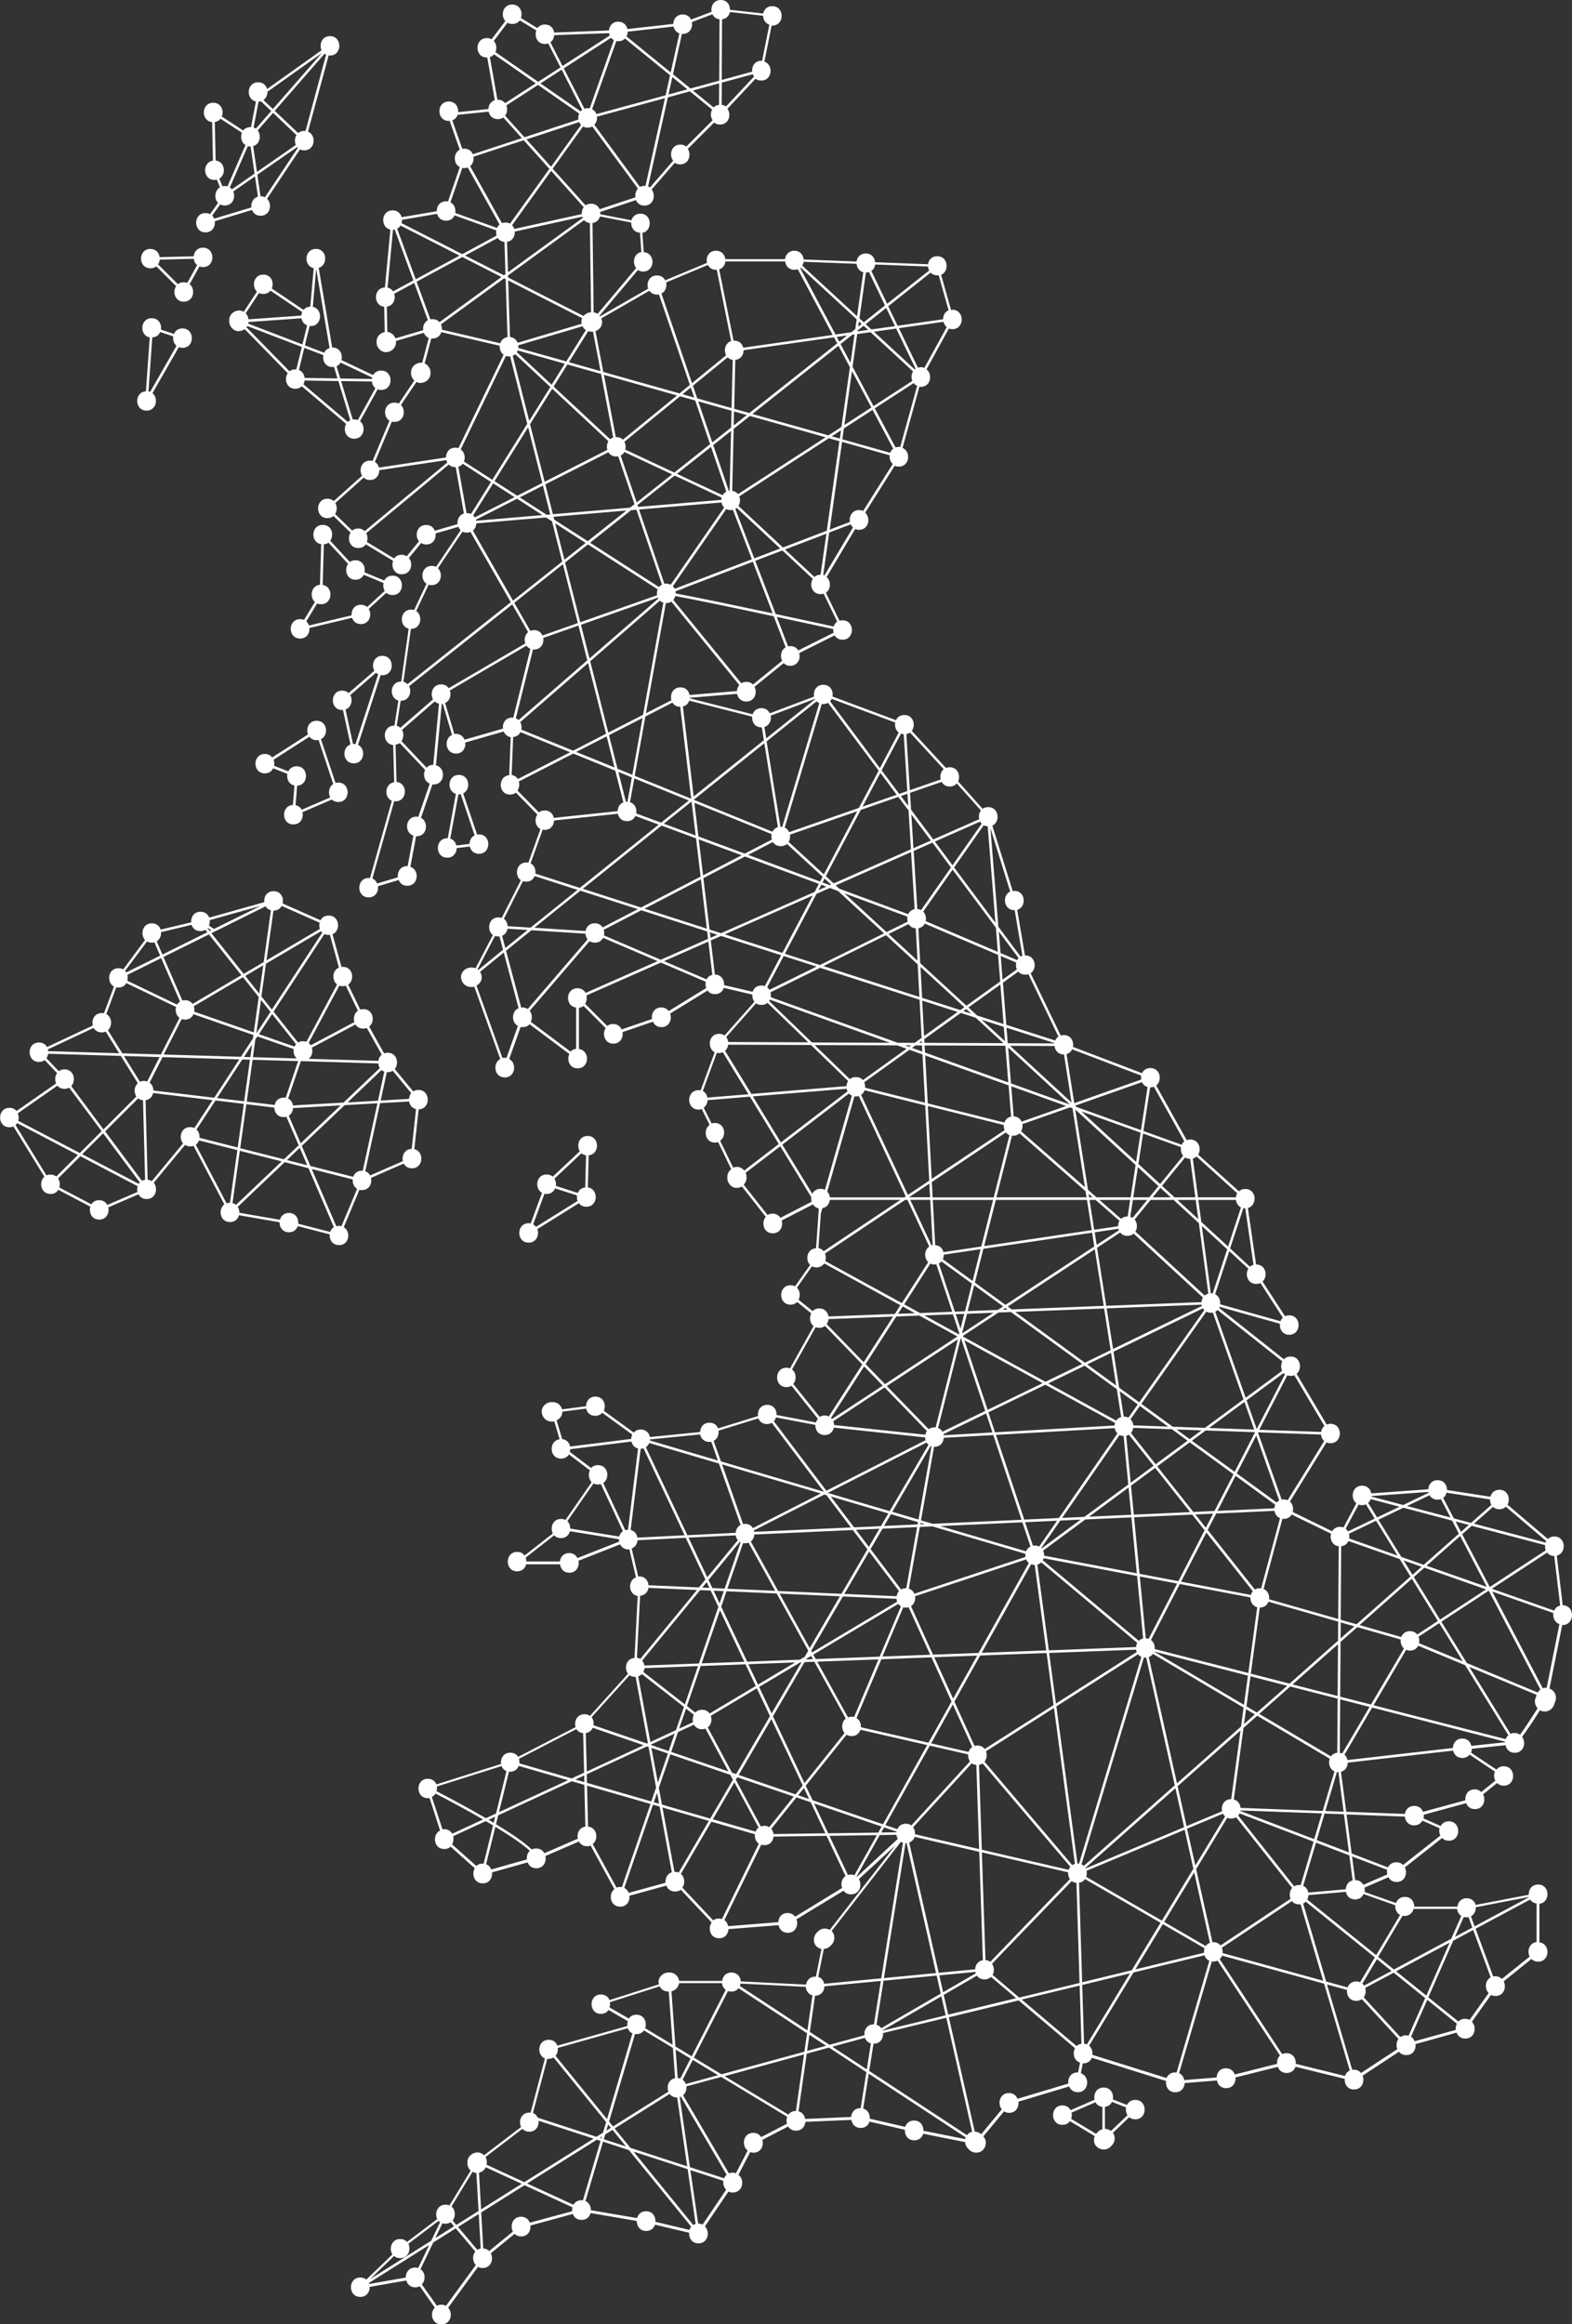 <?xml version="1.0" encoding="utf-8"?>
<!-- Generator: Adobe Illustrator 22.1.0, SVG Export Plug-In . SVG Version: 6.00 Build 0)  -->
<svg version="1.1" id="Layer_1" xmlns="http://www.w3.org/2000/svg" xmlns:xlink="http://www.w3.org/1999/xlink" x="0px" y="0px"
	 viewBox="0 0 247.65 366.14" style="enable-background:new 0 0 247.65 366.14;" xml:space="preserve">
<rect x="0" y="0" width="247.65" height="366.14" fill="#333333" stroke="none"/>
<style type="text/css">
	.st0{fill:#FFFFFF;}
</style>
<g>
	<path class="st0" d="M246.19,252.89l-0.94-7.81c1.58-0.37,1.45-3.02-0.38-3.02c-0.44,0-0.78,0.16-1.02,0.4l-6.36-5.41
		c0.5-0.91,0.08-2.35-1.27-2.35c-0.8,0-1.27,0.51-1.42,1.1l-6.84-1.06c0.01-0.77-0.48-1.55-1.48-1.55c-0.94,0-1.43,0.7-1.47,1.43
		l-8.98,0.65c-0.12-0.65-0.6-1.22-1.45-1.22c-1.6,0-1.9,2.03-0.9,2.78l-2.03,3.81c-0.16-0.06-0.33-0.1-0.53-0.1
		c-0.61,0-1.02,0.29-1.26,0.69l-6.21-3.03c0.16-0.58,0.01-1.25-0.44-1.64l5.76-9.32c0.18,0.08,0.39,0.13,0.63,0.13
		c1.97,0,1.97-3.06,0-3.06c-0.23,0-0.43,0.04-0.6,0.12l-4.73-7.99c0.94-0.79,0.63-2.73-0.95-2.73c-0.46,0-0.81,0.17-1.06,0.43
		l-10.2-8.09c0.03-0.06,0.05-0.11,0.08-0.17l9.5,2.67c-0.09,0.83,0.39,1.73,1.46,1.73c1.97,0,1.97-3.06,0-3.06
		c-0.25,0-0.47,0.05-0.66,0.14l-3.54-5.46c0.88-0.81,0.55-2.69-1-2.69c-0.01,0-0.01,0-0.02,0l-1.29-8.9c1.53-0.41,1.4-3-0.42-3
		c-0.42,0-0.75,0.15-0.99,0.37l-6.42-5.78c0.54-0.9,0.12-2.38-1.25-2.38c-0.21,0-0.4,0.04-0.56,0.1l-4.8-8.6
		c0.98-0.77,0.67-2.76-0.92-2.76c-0.66,0-1.1,0.35-1.32,0.81l-10.88-4.14c0.17-0.86-0.31-1.86-1.44-1.86
		c-0.18,0-0.33,0.03-0.48,0.08l-4.74-9.82c1.06-0.73,0.79-2.81-0.85-2.81c-0.02,0-0.03,0-0.05,0.01l-1.22-7.19
		c1.5-0.44,1.35-2.99-0.45-2.99c-0.09,0-0.17,0.01-0.26,0.03l-3.21-10.3c1.29-0.59,1.08-2.93-0.65-2.93c-0.36,0-0.65,0.1-0.88,0.27
		l-3.86-4.32c0.41-0.91-0.03-2.23-1.33-2.23c-0.22,0-0.42,0.04-0.59,0.11l-5.38-5.84c0.65-0.88,0.27-2.5-1.17-2.5
		c-0.67,0-1.11,0.36-1.32,0.82l-10-3.73c0.16-0.86-0.32-1.85-1.45-1.85c-1.13,0-1.61,1-1.45,1.86l-6.98,2.64
		c-0.22-0.46-0.65-0.82-1.32-0.82c-0.74,0-1.2,0.43-1.39,0.97l-9.92-2.52c0-0.03,0.01-0.05,0.01-0.08l7.47-0.62
		c0.12,0.64,0.6,1.21,1.45,1.21c1.34,0,1.77-1.41,1.29-2.32l4.59-3.73c0.25,0.25,0.59,0.42,1.05,0.42c1.19,0,1.66-1.12,1.41-2.01
		l5.57-2.78c0.23,0.39,0.65,0.68,1.25,0.68c1.97,0,1.97-3.06,0-3.06c-0.18,0-0.33,0.03-0.48,0.08l-2.14-4.41
		c0.8-0.55,0.84-1.86,0.11-2.48l4.5-7.56c0.18,0.07,0.38,0.12,0.6,0.12c1.55,0,1.88-1.9,0.98-2.71l4.65-7.38
		c0.18,0.08,0.4,0.13,0.64,0.13c1.75,0,1.94-2.4,0.59-2.95l2.66-9.63c0.07,0.01,0.13,0.02,0.21,0.02c1.6,0,1.9-2.01,0.91-2.77
		l3.52-6.42c0.16,0.06,0.34,0.1,0.55,0.1c1.97,0,1.97-3.06,0-3.06c-0.08,0-0.14,0.01-0.21,0.02l-1.56-5.52
		c1.33-0.56,1.13-2.94-0.61-2.94c-0.87,0-1.36,0.6-1.46,1.27l-8.33-0.32c-0.06-0.71-0.54-1.38-1.47-1.38c-0.87,0-1.36,0.6-1.46,1.27
		l-8.33-0.32c-0.06-0.71-0.54-1.38-1.47-1.38c-0.9,0-1.38,0.64-1.46,1.33h-9.41c-0.08-0.69-0.56-1.33-1.46-1.33
		c-1.16,0-1.63,1.05-1.43,1.92l-6.58,2.74c-0.22-0.44-0.65-0.77-1.3-0.77c-1.23,0-1.69,1.2-1.39,2.09l-7.59,4.36
		c-0.02-0.03-0.05-0.06-0.08-0.09l6.06-7.21c0.22,0.14,0.49,0.24,0.82,0.24c1.94,0,1.97-2.95,0.1-3.05l-0.22-3.04
		c1.65-0.31,1.55-3.03-0.31-3.03c-0.78,0-1.24,0.48-1.41,1.05l-4.91-0.96c0.01-0.12,0-0.23-0.02-0.35l5.64-1.88
		c0.21,0.49,0.65,0.87,1.34,0.87c1.45,0,1.83-1.66,1.14-2.54l3.64-4.2c0.22,0.15,0.5,0.25,0.84,0.25c1.41,0,1.8-1.55,1.21-2.45
		l4.14-4.14c0.24,0.19,0.54,0.31,0.93,0.31c1.43,0,1.82-1.6,1.18-2.49l4.42-4.72c0.23,0.17,0.53,0.28,0.9,0.28
		c1.79,0,1.95-2.51,0.5-2.98l1.14-5.69c0.03,0,0.06,0.01,0.1,0.01c1.97,0,1.97-3.06,0-3.06c-0.83,0-1.3,0.54-1.44,1.16l-5.23-0.59
		C115.01,0.74,114.52,0,113.55,0c-1.13,0-1.61,1-1.44,1.86l-3.24,1.23c-0.22-0.46-0.65-0.81-1.32-0.81c-0.97,0-1.46,0.74-1.48,1.49
		l-7.23,0.81c-0.13-0.63-0.61-1.16-1.44-1.16c-0.92,0-1.41,0.67-1.47,1.38L87.3,5.13c-0.1-0.67-0.58-1.27-1.46-1.27
		c-0.54,0-0.93,0.24-1.18,0.57l-2.6-1.59c0.33-0.9-0.12-2.13-1.37-2.13c-1.5,0-1.86,1.77-1.08,2.62l-2.17,2.86
		C77.25,6.07,77,6,76.7,6c-1.97,0-1.97,3.06,0,3.06c0.02,0,0.04-0.01,0.06-0.01l1.19,6.73c-0.65,0.2-0.99,0.79-1.01,1.4l-4.77,0.49
		c0.07-0.81-0.42-1.68-1.47-1.68c-1.97,0-1.97,3.06,0,3.06c0.05,0,0.09-0.01,0.14-0.01l1.59,4.54c-1.04,0.53-1.04,2.22,0.01,2.75
		l-1.86,5.41c-0.1-0.02-0.19-0.03-0.3-0.03c-1,0-1.49,0.79-1.48,1.57l-5.53,0.94c-0.16-0.59-0.62-1.08-1.42-1.08
		c-1.85,0-1.97,2.69-0.35,3.03l-0.86,9.12c-1.85,0.06-1.89,2.86-0.11,3.04l0.08,3.98c-0.72,0.14-1.29,0.72-1.29,1.5
		c0,0.05,0,0.1,0,0.14c0,0.8,0.7,1.57,1.53,1.53c0.83-0.04,1.53-0.67,1.53-1.53c0-0.05,0-0.1,0-0.14c0-0.03-0.01-0.06-0.01-0.09
		l4.4-1.29c0.14,0.35,0.39,0.65,0.78,0.81l-1.04,3.92c-0.08-0.01-0.15-0.02-0.23-0.02c-0.83,0.04-1.53,0.67-1.53,1.53
		c0,0.05,0,0.1,0,0.14c0,0.43,0.21,0.84,0.52,1.14l-2.44,3.63c-0.19-0.1-0.42-0.15-0.69-0.15c-1.66,0-1.92,2.17-0.78,2.85
		l-2.67,6.34c-0.12-0.03-0.26-0.05-0.4-0.05c-1.37,0-1.79,1.48-1.25,2.38l-4.46,3.99c-0.24-0.22-0.57-0.37-0.99-0.37
		c-1.97,0-1.97,3.06,0,3.06c0.4,0,0.71-0.13,0.95-0.33l2.69,2.61c-0.58,0.9-0.18,2.43,1.22,2.43c0.55,0,0.94-0.24,1.18-0.58l4.3,2.6
		c-0.33,0.9,0.13,2.12,1.37,2.12c1.47,0,1.85-1.71,1.12-2.57l1.93-2.36c0.22,0.14,0.48,0.23,0.81,0.23c1.08,0,1.56-0.91,1.46-1.74
		l3.6-1.04c0.08,0.2,0.2,0.38,0.35,0.54l-3.87,5.76c-0.19-0.09-0.42-0.15-0.68-0.15c-1.63,0-1.91,2.1-0.83,2.82l-1.95,4.14
		c-0.14-0.04-0.29-0.07-0.46-0.07c-1.82,0-1.96,2.62-0.4,3.01l-1.17,8.32c0,0-0.01,0-0.01,0c-1.81,0-1.96,2.58-0.44,3l-0.62,3.95
		c-0.01,0-0.02,0-0.04,0c-1.91,0-1.97,2.88-0.16,3.05l0.16,5.87c-1.51,0.22-1.63,2.39-0.37,2.92l-3.44,12.18
		c-0.07-0.01-0.14-0.02-0.21-0.02c-1.97,0-1.97,3.06,0,3.06c1.08,0,1.57-0.92,1.46-1.76l3.27-0.98c0.2,0.51,0.65,0.91,1.36,0.91
		c1.79,0,1.95-2.53,0.48-2.99l0.9-4.82c0.03,0,0.05,0.01,0.08,0.01c1.71,0,1.93-2.29,0.69-2.91l1.81-5.27
		c0.06,0.01,0.12,0.02,0.18,0.02c1.84,0,1.96-2.66,0.37-3.02l0.91-9.65c0.06,0,0.12-0.01,0.17-0.02l1.45,4.88
		c-1.31,0.57-1.1,2.94,0.63,2.94c1.08,0,1.56-0.91,1.46-1.74l6.06-1.74c0.17,0.45,0.54,0.81,1.1,0.9l-0.24,5.99
		c-1.82,0.15-1.78,3.05,0.14,3.05c0.38,0,0.69-0.12,0.92-0.3l3.37,3.44c-0.49,0.72-0.33,1.87,0.49,2.3l-1.9,5.29
		c-0.1-0.02-0.21-0.03-0.32-0.03c-1.62,0-1.91,2.06-0.87,2.8l-3.01,5.93c-0.15-0.05-0.32-0.09-0.5-0.09c-1.61,0-1.91,2.04-0.89,2.79
		l-2.73,5.22c-0.16-0.06-0.33-0.1-0.52-0.1c-0.08,0-0.16,0-0.24,0c-0.8,0-1.57,0.7-1.53,1.53c0.04,0.83,0.67,1.53,1.53,1.53
		c0.08,0,0.16,0,0.24,0c0.11,0,0.21-0.01,0.32-0.04l4.09,11.39c-1.22,0.63-0.99,2.9,0.71,2.9c1.7,0,1.93-2.27,0.7-2.9l1.8-5.05
		c0.1,0.02,0.2,0.03,0.32,0.03c0.48,0,0.84-0.18,1.09-0.46l6.26,4.69c-0.43,0.91,0,2.26,1.31,2.26c1.9,0,1.97-2.83,0.2-3.04v-6.5
		c0.29-0.03,0.54-0.14,0.73-0.29l3.49,3.49c-0.6,0.89-0.2,2.45,1.2,2.45c1.11,0,1.59-0.97,1.46-1.82l4.78-1.64
		c0.21,0.48,0.65,0.86,1.34,0.86c1.25,0,1.71-1.24,1.37-2.14l5.9-3.63c0.24,0.34,0.63,0.57,1.17,0.57c0.75,0,1.21-0.44,1.39-0.99
		l4.5,1.06c-0.03,0.4,0.07,0.81,0.32,1.13l-4.7,5.31c-0.23-0.16-0.51-0.26-0.86-0.26c-1.7,0-1.93,2.27-0.7,2.9l-2.21,6.01
		c-0.1-0.02-0.21-0.03-0.33-0.03c-1.97,0-1.97,3.06,0,3.06c0.18,0,0.35-0.03,0.5-0.08l1.24,2.48c-1.04,0.74-0.76,2.8,0.86,2.8
		c0.18,0,0.33-0.03,0.48-0.08l2.07,4.27c-0.37,0.27-0.62,0.7-0.62,1.2c0,0.07,0,0.14,0,0.22c0,0.8,0.7,1.57,1.53,1.53
		c0.28-0.01,0.54-0.1,0.77-0.23l3.76,4.78c-0.75,0.86-0.39,2.6,1.1,2.6c1.2,0,1.67-1.14,1.4-2.02l4.93-2.54
		c0.17,0.28,0.45,0.51,0.81,0.6l0.11,0.17l-0.43,6.14c-1.43,0.08-1.75,1.83-0.94,2.64l-2.37,3.36c-0.2-0.1-0.43-0.17-0.71-0.17
		c-1.97,0-1.97,3.06,0,3.06c0.46,0,0.8-0.17,1.05-0.42l2.21,1.79c-0.34,0.65-0.22,1.55,0.37,2.01l-3.71,6.65
		c-0.17-0.06-0.35-0.1-0.56-0.1c-1.97,0-1.97,3.06,0,3.06c0.32,0,0.58-0.08,0.79-0.22l4.16,5.21c-0.14,0.17-0.24,0.37-0.3,0.58
		l-6.21-1.18c0.03-0.79-0.45-1.6-1.47-1.6c-1.09,0-1.57,0.93-1.46,1.77l-6.28,1.94c-0.2-0.5-0.65-0.9-1.36-0.9
		c-0.96,0-1.45,0.73-1.47,1.47l-7.91,0.79c-0.13-0.63-0.61-1.18-1.44-1.18c-0.49,0-0.86,0.19-1.11,0.48l-4.72-3.43
		c0.42-0.91-0.02-2.24-1.32-2.24c-0.98,0-1.47,0.76-1.48,1.52l-3.77,0.49c-0.19-0.65-0.74-1.14-1.46-1.14c-0.07,0-0.14,0-0.22,0
		c-0.8,0-1.57,0.7-1.53,1.53c0.04,0.83,0.67,1.53,1.53,1.53c0.07,0,0.14,0,0.22,0c0.08,0,0.16-0.01,0.23-0.03l0.84,2.83
		c-1.74,0.23-1.67,3.04,0.23,3.04c0.59,0,1-0.28,1.24-0.66l3.3,2.51c-0.29,0.6-0.2,1.39,0.28,1.87l-4.12,5.94
		c-0.2-0.1-0.43-0.16-0.7-0.16c-1.32,0-1.76,1.38-1.3,2.29l-4.45,3.48c-0.24-0.34-0.63-0.57-1.17-0.57c-1.97,0-1.97,3.06,0,3.06
		c0.8,0,1.27-0.51,1.42-1.11h5.34c0.08,0.69,0.56,1.33,1.46,1.33c1.14,0,1.62-1.03,1.44-1.89l6.56-2.58c0.22,0.45,0.65,0.8,1.31,0.8
		c0.05,0,0.1-0.01,0.15-0.01l1.04,4.41c-1.32,0.48-1.23,2.69,0.27,2.94l-0.5,9.75c-1.33,0.1-1.68,1.65-1.03,2.5l-5.98,6.63
		c-0.23-0.16-0.52-0.26-0.87-0.26c-1.2,0-1.67,1.14-1.4,2.03l-9.05,4.69c-0.24-0.39-0.65-0.66-1.24-0.66
		c-1.09,0-1.58,0.94-1.46,1.78l-10.18,3.22c-0.2-0.5-0.65-0.89-1.35-0.89c-1.97,0-1.97,3.06,0,3.06c0.1,0,0.19-0.01,0.27-0.03
		l1.66,5.12c-1.27,0.6-1.05,2.92,0.67,2.92c0.42,0,0.75-0.15,0.99-0.37l3.81,3.4c-0.53,0.9-0.12,2.38,1.25,2.38
		c1.07,0,1.56-0.91,1.46-1.73l5.61-1.58c0.19,0.52,0.65,0.93,1.37,0.93c1.16,0,1.63-1.06,1.43-1.93l5.29-2.29
		c0.23,0.43,0.65,0.75,1.29,0.75c0.21,0,0.39-0.04,0.55-0.1l3.74,6.85c-0.99,0.76-0.69,2.77,0.91,2.77c1.07,0,1.55-0.9,1.46-1.72
		l5.82-1.6c0.19,0.53,0.65,0.94,1.38,0.94c0.37,0,0.67-0.11,0.9-0.28l4.85,5.15c-0.64,0.89-0.25,2.49,1.18,2.49
		c0.95,0,1.44-0.71,1.47-1.44l7.9-0.63c0.12,0.65,0.6,1.21,1.45,1.21c1.25,0,1.7-1.23,1.37-2.13l7.41-4.51
		c0.24,0.34,0.63,0.58,1.18,0.58c1.38,0,1.79-1.5,1.24-2.4l5.74-5.31l-10.33,13.31c-0.59-0.33-1.33-0.28-1.84,0.23
		c-0.07,0.07-0.14,0.14-0.22,0.22c-0.57,0.57-0.61,1.61,0,2.17c0.22,0.2,0.48,0.33,0.75,0.39l-0.87,4.36c-0.03,0-0.06-0.01-0.1-0.01
		c-0.87,0-1.35,0.59-1.46,1.26l-10.28-0.51c-0.05-0.72-0.54-1.4-1.47-1.4c-0.9,0-1.38,0.64-1.46,1.33h-6.77
		c-0.12-0.74-0.72-1.33-1.5-1.33c-0.07,0-0.14,0-0.22,0c-0.8,0-1.57,0.7-1.53,1.53c0.01,0.12,0.02,0.23,0.05,0.34l-7.78,2.48
		c-0.2-0.5-0.65-0.89-1.35-0.89c-1.97,0-1.97,3.06,0,3.06c0.56,0,0.96-0.25,1.2-0.61l3.04,1.76c-0.08,0.24-0.11,0.51-0.08,0.76
		l-11.02,3.1c-0.19-0.52-0.65-0.93-1.37-0.93c-1.75,0-1.95,2.41-0.59,2.95l-2.26,8.54c-0.06-0.01-0.12-0.02-0.19-0.02
		c-1.32,0-1.75,1.37-1.31,2.27l-5.84,4.46c-0.28-0.29-0.66-0.47-1.08-0.45c-0.83,0.04-1.53,0.67-1.53,1.53c0,0.07,0,0.14,0,0.22
		c0,0.42,0.2,0.83,0.5,1.12l-3.33,5.48c-0.18-0.08-0.38-0.12-0.62-0.12c-1.31,0-1.75,1.36-1.31,2.27l-4.75,3.6
		c-0.25-0.27-0.61-0.46-1.09-0.46c-1.39,0-1.8,1.53-1.22,2.43l-4.11,3.96c-0.24-0.2-0.55-0.33-0.95-0.33c-1.97,0-1.97,3.06,0,3.06
		c1.01,0,1.5-0.8,1.48-1.58l5.77-1.01c0.16,0.59,0.63,1.08,1.41,1.08c0.28,0,0.51-0.07,0.71-0.17l2.37,3.36
		c-0.83,0.83-0.49,2.65,1.04,2.65c1.51,0,1.86-1.79,1.06-2.63l4.7-6.43c0.2,0.11,0.45,0.18,0.73,0.18c1.34,0,1.77-1.42,1.29-2.32
		l3.74-3.07c0.24,0.25,0.59,0.41,1.04,0.41c1.07,0,1.55-0.9,1.46-1.72l6.68-1.82c0.19,0.53,0.65,0.94,1.38,0.94
		c0.79,0,1.26-0.49,1.42-1.08l7.28,1.24c-0.02,0.78,0.47,1.58,1.48,1.58c0.75,0,1.21-0.44,1.39-0.99l5.37,1.27
		c-0.06,0.81,0.42,1.67,1.47,1.67c1.53,0,1.87-1.85,1.02-2.67l3.71-5.49c0.19,0.1,0.42,0.15,0.69,0.15c1.61,0,1.91-2.04,0.88-2.79
		l1.85-3.57c0.16,0.05,0.32,0.09,0.52,0.09c1.2,0,1.67-1.14,1.4-2.03l4.07-2.1c0.24,0.39,0.65,0.66,1.24,0.66
		c0.92,0,1.41-0.67,1.47-1.39l7.25-0.31c0.1,0.67,0.59,1.27,1.46,1.27c0.75,0,1.22-0.45,1.39-1l5.58,1.29
		c-0.06,0.81,0.43,1.66,1.47,1.66c0.77,0,1.24-0.47,1.41-1.04l6.61,1.32c0.01,0.36,0.15,0.72,0.43,1c0.07,0.07,0.14,0.14,0.22,0.22
		c0.57,0.57,1.61,0.61,2.17,0c0.55-0.6,0.6-1.51,0.04-2.12l3.26-3.94c0.22,0.14,0.49,0.23,0.81,0.23c1.08,0,1.57-0.92,1.46-1.76
		l8-2.4c0.2,0.51,0.65,0.91,1.36,0.91c1.79,0,1.95-2.52,0.48-2.98l0.3-1.57c0.03,0,0.05,0.01,0.08,0.01c0.7,0,1.15-0.39,1.35-0.89
		l11.69,3.66c-0.12,0.84,0.37,1.78,1.46,1.78c0.95,0,1.44-0.71,1.47-1.45l5.09-0.41c0.12,0.65,0.6,1.21,1.45,1.21
		c1.05,0,1.54-0.87,1.47-1.69l6.67-1.67c0.18,0.54,0.65,0.97,1.39,0.97c0.74,0,1.21-0.44,1.39-0.98l7.75,1.9
		c-0.07,0.81,0.42,1.68,1.47,1.68c1.27,0,1.72-1.27,1.35-2.18l5.73-3.77c0.25,0.32,0.63,0.53,1.15,0.53c1.07,0,1.56-0.9,1.46-1.73
		l6.47-1.81c0.19,0.52,0.65,0.94,1.37,0.94c1.52,0,1.86-1.81,1.04-2.65l3.01-4.23c0.2,0.11,0.44,0.17,0.71,0.17
		c1.33,0,1.76-1.4,1.29-2.31l4.37-3.52c0.25,0.25,0.59,0.42,1.05,0.42c1.9,0,1.97-2.83,0.2-3.04v-6.07c1.76-0.21,1.7-3.04-0.2-3.04
		c-1.02,0-1.51,0.82-1.47,1.61l-8.37,1.61c-0.16-0.58-0.63-1.06-1.41-1.06c-0.9,0-1.38,0.64-1.46,1.33h-6.8
		c0.01-0.77-0.49-1.54-1.48-1.54c-0.74,0-1.2,0.43-1.39,0.97l-4.95-1.74c0.04-0.23,0.03-0.47-0.03-0.69l3.78-1.64
		c0.23,0.43,0.65,0.75,1.29,0.75c1.33,0,1.76-1.39,1.3-2.3l5.87-4.63c0.25,0.26,0.6,0.43,1.06,0.43c1.97,0,1.97-3.06,0-3.06
		c-0.63,0-1.06,0.32-1.29,0.74l-2.7-1.19c0.05-0.19,0.06-0.39,0.04-0.59l6.68-1.82c0.19,0.53,0.65,0.94,1.38,0.94
		c1.34,0,1.77-1.42,1.28-2.33l2.21-1.78c0.25,0.25,0.59,0.42,1.05,0.42c1.97,0,1.97-3.06,0-3.06c-0.52,0-0.9,0.21-1.14,0.53
		l-4.01-2.67c0.08-0.19,0.12-0.4,0.13-0.61c1.76-0.2,3.91-0.43,5.31-0.57c0.12,0.64,0.6,1.2,1.44,1.2c1.44,0,1.83-1.64,1.16-2.52
		c0.77-1.02,1.8-2.58,2.82-4.19c0.12,0.07,0.24,0.13,0.36,0.16c0.85,0.19,1.61-0.26,1.88-1.07c0.07-0.22,0.15-0.43,0.22-0.65
		c0.12-0.36,0.03-0.86-0.15-1.18c-0.17-0.29-0.49-0.56-0.82-0.67l2.01-10.02c0.03,0,0.06,0.01,0.1,0.01
		C248.13,255.95,248.14,252.92,246.19,252.89z M242.25,266.64l-11.16-4.64l-4.02-6.51l7.46-4.89l8.14,15.57
		C242.52,266.3,242.37,266.45,242.25,266.64z M230.37,273.89c-0.97,0-1.46,0.74-1.48,1.49l-16.6,1.9c-0.07-0.32-0.23-0.62-0.49-0.84
		l4.37-7.43l20.95,5.38c0,0.03-0.01,0.06-0.01,0.09c-1.51,0.15-3.82,0.41-5.32,0.57C231.67,274.43,231.19,273.89,230.37,273.89z
		 M212.01,297.64l-5.9,0.52c-0.09-0.46-0.36-0.87-0.81-1.07l2.02-6.8l5.25,2.01l0.52,3.94
		C212.39,296.41,212.04,297.01,212.01,297.64z M224.52,314.78l-2.61,5.93c-0.13-0.03-0.27-0.06-0.42-0.06
		c-0.36,0-0.65,0.1-0.88,0.27l-5.77-6.26c0.31-0.42,0.38-0.99,0.23-1.48l4.49-2.4L224.52,314.78z M219.95,310.56l8.42-4.51
		l-3.67,8.34L219.95,310.56z M214.9,312.81c-0.07-0.12-0.17-0.22-0.27-0.31l2.29-3.85l2.3,1.86L214.9,312.81z M214.27,312.28
		c-0.18-0.07-0.37-0.12-0.6-0.12c-0.73,0-1.18,0.42-1.37,0.94l-3.38-0.93l-3.63-12.28c0.17-0.07,0.3-0.18,0.42-0.3l10.88,8.78
		L214.27,312.28z M152.44,336.25c-0.04,0.04-0.07,0.09-0.1,0.13l-15.41-10.13l0.68-4.28c0.01,0,0.02,0,0.04,0
		c1.05,0,1.53-0.87,1.47-1.68l9.96-2.41l4.07,17.96C152.88,335.91,152.63,336.04,152.44,336.25z M135.55,332.12
		c-0.92,0-1.41,0.67-1.47,1.39l-7.25,0.31c-0.08-0.55-0.43-1.05-1.04-1.21l1.3-9.07l3.51-0.96l5.89,3.87l-0.9,5.67
		C135.57,332.12,135.56,332.12,135.55,332.12z M114.07,343.17l-5.38-1.75l-1.61-11.05c0.06-0.02,0.12-0.03,0.17-0.06l7.22,12.3
		C114.29,342.77,114.16,342.96,114.07,343.17z M109.21,350.53l-9.41-11.57l8.53,2.77l1.26,8.63
		C109.44,350.4,109.32,350.46,109.21,350.53z M99.32,338.38l-2.49-3.06l8.66-5.44c0.24,0.33,0.63,0.56,1.17,0.56
		c0.01,0,0.01,0,0.02,0l1.58,10.85L99.32,338.38z M91.61,346.62c-0.62,0-1.04,0.3-1.28,0.72l-7.29-3.35l10.98-6.9l0.59,0.19
		l-2.78,9.37C91.76,346.64,91.69,346.62,91.61,346.62z M94.48,336.8l0.34-0.22l-0.09,0.3L94.48,336.8z M95.35,336.26l1.14-0.72
		l2.12,2.61l-3.49-1.13L95.35,336.26z M100.27,320.46c0.55,0,0.94-0.24,1.18-0.58l4.56,2.75l0.34,4.77
		c-1.02,0.19-1.37,1.29-1.05,2.12L96.58,335l-0.63-0.77l4.09-13.79C100.11,320.45,100.18,320.46,100.27,320.46z M106.98,312.43
		l6.76,0c0.05,0.42,0.24,0.81,0.59,1.06l-5.36,10.46l-2.57-1.55l-0.62-8.68C106.38,313.58,106.9,313.06,106.98,312.43z
		 M138.77,312.08l-1.09,6.84c-0.01,0-0.02,0-0.04,0c-1.07,0-1.55,0.9-1.46,1.72l-5.51,1.5l-3.09-2.03l0.82-5.71c0,0,0.01,0,0.01,0
		c0.96,0,1.45-0.72,1.47-1.47L138.77,312.08z M138.83,288.69l0.45-0.8l1.96,0.67c-0.01,0.03,0,0.07-0.01,0.1L138.83,288.69z
		 M134.04,295.32c-0.17,0-0.32,0.03-0.46,0.07l-2.91-6.17l7.47-0.11l-3.53,6.31C134.43,295.36,134.25,295.32,134.04,295.32z
		 M130.47,288.82l-2.22-4.7l10.64,3.64l-0.53,0.95L130.47,288.82z M121.86,288.94c-0.04-0.31-0.16-0.6-0.35-0.83l3.96-4.95
		l2.25,0.77l2.31,4.89L121.86,288.94z M113.25,302.25c-0.37,0-0.67,0.11-0.9,0.28l-4.85-5.15c0.46-0.64,0.38-1.65-0.24-2.16
		l4.81-8.23l6.86,1.98c-0.07,0.56,0.14,1.16,0.61,1.49l-5.81,11.88C113.59,302.28,113.43,302.25,113.25,302.25z M92.44,279.52
		l9.5-4.4l0.23,0.08l1.19,6.41l-0.76,2.19l-10.14-2.93L92.44,279.52z M92.06,280.76l-1.41-0.41l1.38-0.64L92.06,280.76z
		 M102.16,250.15l7.64,0.34l-8.93,10.86c-0.15-0.1-0.33-0.17-0.53-0.2l0.5-9.75C101.61,251.34,102.06,250.78,102.16,250.15z
		 M100.42,242.24c-0.09-0.56-0.45-1.06-1.07-1.21l1.58-12.79c0.16,0,0.31-0.03,0.45-0.07l6.47,13.7L100.42,242.24z M111.74,227.16
		c0.11,0,0.21-0.01,0.31-0.03l1.04,2.96l-10.72-3.16c0.01-0.05,0.01-0.11,0.01-0.16l7.91-0.79
		C110.43,226.61,110.9,227.16,111.74,227.16z M101.75,228c0.25-0.17,0.42-0.4,0.53-0.67l10.98,3.24l3.41,9.67
		c-0.48,0.24-0.73,0.73-0.77,1.24l-7.61,0.38L101.75,228z M130.21,235.56l3.84,5.08l-15.24,0.69c-0.01-0.07-0.03-0.15-0.05-0.22
		l11.1-5.66L130.21,235.56z M131.4,224.5c-0.01-0.21-0.05-0.41-0.12-0.6l8.08-5.32l6.66,6.87c-0.12,0.17-0.2,0.37-0.25,0.58
		L131.4,224.5z M130.52,207.81l10.17-0.39l-4.63,7.19l-5.83-6.01C130.41,208.37,130.5,208.1,130.52,207.81z M141.2,207.4l3.63-0.14
		l6,3.29l-11.41,7.51l-3.05-3.15L141.2,207.4z M129.97,197.48l12.62-8.45h0.36l3.44,7.35c-0.8,0.53-0.86,1.82-0.16,2.46l-4.15,6.45
		l-12.06-6.61C130.14,198.29,130.12,197.86,129.97,197.48z M130.74,188.63c-0.04-0.34-0.18-0.67-0.42-0.91l4.29-15
		c0.07,0.01,0.14,0.02,0.22,0.02c0.17,0,0.32-0.03,0.46-0.07l7.4,15.82l-0.22,0.15H130.74z M111.31,154.29l-6.7-2.87l6.98-3.08
		l0.63,5.24C111.79,153.68,111.49,153.95,111.31,154.29z M104.1,151.2l-8.96-3.83c0.07-0.29,0.06-0.6-0.03-0.89l5.92-3.07
		l10.37,3.33l0.14,1.17L104.1,151.2z M90.96,155.69c-1.9,0-1.97,2.83-0.2,3.04v6.5c-0.38,0.05-0.68,0.21-0.88,0.44l-6.26-4.69
		c0.26-0.55,0.21-1.26-0.17-1.74l9.43-10.97c0.22,0.15,0.5,0.24,0.84,0.24c0.64,0,1.07-0.32,1.29-0.76l8.59,3.67l-11.34,5.01
		C92.02,156.01,91.59,155.69,90.96,155.69z M79.96,146.31l3.16,0.2c-1.28,1.03-2.46,1.99-3.51,2.84l-0.51-1.92
		C79.58,147.23,79.87,146.79,79.96,146.31z M83.72,146.55l8.52,0.54c0.02,0.33,0.13,0.65,0.33,0.9l-9.43,10.97
		c-0.22-0.15-0.5-0.24-0.84-0.24c-0.07,0-0.13,0.01-0.19,0.02l-2.39-8.96C80.9,148.83,82.25,147.74,83.72,146.55z M87.25,128.85
		c-0.13-0.63-0.61-1.17-1.44-1.17c-0.38,0-0.69,0.12-0.92,0.3l-3.37-3.44c0.28-0.41,0.35-0.95,0.21-1.42l8.57-4.4l6.63,2.69l1.27,5
		c-0.59,0.23-0.89,0.79-0.9,1.38L87.25,128.85z M57.46,83.67c-0.24-0.24-0.59-0.41-1.03-0.41c-0.4,0-0.71,0.13-0.95,0.33l-2.69-2.61
		c0.33-0.51,0.34-1.22,0.04-1.74l4.46-3.99c0.24,0.22,0.57,0.37,0.99,0.37c0.99,0,1.48-0.78,1.48-1.55l10.56-1.58
		c0.03,0.13,0.08,0.26,0.14,0.38L57.46,83.67z M61.05,45.31l0.86-9.12c0.09,0,0.19-0.01,0.27-0.03l2.94,8.02l-3.19,1.72
		C61.74,45.62,61.45,45.39,61.05,45.31z M62.57,36.03c0.23-0.12,0.4-0.29,0.53-0.5l9.29,4.74l-6.9,3.73L62.57,36.03z M72.83,40.49
		L79,43.64l-9.76,7.11c-0.25-0.28-0.61-0.47-1.11-0.47c-0.12,0-0.23,0.01-0.33,0.03l-2.17-5.93L72.83,40.49z M74.59,24.69l7.91-2.6
		l4.05,4.51l-6.2,8.63c-0.2-0.11-0.44-0.18-0.72-0.18c-0.21,0-0.4,0.04-0.56,0.1l-5.01-8.98C74.5,25.84,74.68,25.24,74.59,24.69z
		 M79.77,16.61l4.99-3.23l6.48,4.51c-0.13,0.29-0.17,0.62-0.12,0.94l-8.5,2.79l-3.05-3.4C79.92,17.78,79.98,17.13,79.77,16.61z
		 M87.31,5.54l8.64-0.32c0.02,0.13,0.06,0.25,0.1,0.38l-7.43,4.8l-1.91-3.74C87.08,6.39,87.28,5.97,87.31,5.54z M107.03,5.26
		l-1.37,6.15L98.7,5.74c0.12-0.23,0.18-0.49,0.19-0.75l7.23-0.81C106.22,4.66,106.52,5.08,107.03,5.26z M118.79,12.06l-4.42,4.72
		c-0.18-0.14-0.41-0.22-0.68-0.26l0.02-3.5l4.89-1.33C118.64,11.83,118.71,11.95,118.79,12.06z M113.27,16.52
		c-0.36,0.04-0.64,0.19-0.85,0.4l-3.26-2.66l4.13-1.13L113.27,16.52z M112.18,17.25c-0.28,0.52-0.25,1.21,0.08,1.7l-4.14,4.14
		c-0.24-0.19-0.54-0.31-0.93-0.31c-1.45,0-1.83,1.66-1.14,2.54l-3.64,4.2c-0.09-0.06-0.2-0.11-0.31-0.15l3.11-14.03l3.47-0.95
		L112.18,17.25z M94.04,18.38l10.72-2.92l-3.07,13.82c-0.04,0-0.08-0.01-0.13-0.01c-0.29,0-0.53,0.07-0.74,0.18l-7.19-9.79
		C93.96,19.33,94.09,18.85,94.04,18.38z M105.31,14.89l0.61-2.74l2.37,1.93L105.31,14.89z M104.86,15.01l-10.9,2.97
		c-0.12-0.33-0.35-0.62-0.68-0.78L97.1,6.46c0.1,0.02,0.2,0.03,0.32,0.03c0.45,0,0.8-0.17,1.04-0.42l7.1,5.78L104.86,15.01z
		 M96.26,5.95c0.12,0.15,0.27,0.28,0.45,0.38L92.9,17.07c-0.1-0.02-0.2-0.03-0.32-0.03c-0.19,0-0.36,0.04-0.51,0.09l-3.25-6.36
		L96.26,5.95z M91.71,17.31c-0.09,0.07-0.18,0.15-0.25,0.23l-6.32-4.4l3.34-2.16L91.71,17.31z M91.24,19.23
		c0.07,0.17,0.17,0.32,0.3,0.45l-4.73,6.59l-3.87-4.31L91.24,19.23z M114.28,41.18l9.41,0c0.08,0.69,0.56,1.33,1.46,1.33
		c0.2,0,0.37-0.04,0.53-0.09l5.5,10.35l-14.09,2.01c-0.15-0.61-0.62-1.12-1.43-1.12c-0.03,0-0.06,0.01-0.1,0.01l-2.26-11.23
		C113.9,42.24,114.22,41.73,114.28,41.18z M146.38,42.61l-6.62,5.25l-2.49-5.17c0.35-0.24,0.55-0.61,0.61-1.02l8.33,0.32
		C146.22,42.21,146.28,42.42,146.38,42.61z M143.72,60.02l-6.11,3.96l-3.3-6.21l0.73-5.14l2.1-0.3l6.69,6.18
		C143.57,58.95,143.53,59.53,143.72,60.02z M140.24,71.34l-7.54-2.13l0.24-1.71l4.52-2.93l3.25,6.12
		C140.49,70.85,140.34,71.08,140.24,71.34z M129.27,90.54c-0.41,0-0.73,0.14-0.97,0.35l-4.63-4.32l6.52-2.49L129.27,90.54
		C129.28,90.54,129.28,90.54,129.27,90.54z M123.34,86.25l-7-6.54c0.27-0.44,0.31-1.03,0.12-1.51l14.11-9.16l1.67,0.47l-1.99,14.1
		L123.34,86.25z M123.22,104.11l-4.59,3.73c-0.25-0.25-0.59-0.42-1.05-0.42c-0.32,0-0.59,0.09-0.8,0.22l-10.7-13.12
		c0.15-0.18,0.25-0.4,0.31-0.62c2.8,0.51,9.19,1.84,15.5,3.19l1.88,4.89C123.03,102.39,122.85,103.4,123.22,104.11z M142.37,115.67
		l0.56,8.96l-1.27,0.44l-2.77-3.71l3.05-5.78C142.08,115.63,142.22,115.66,142.37,115.67z M149.62,123.91
		c0.49,0,0.86-0.19,1.11-0.48l3.8,4.24c-0.29,0.39-0.38,0.91-0.27,1.39l-7.23,3.19l-3.5-4.69l-0.17-2.65l4.99-1.73
		C148.57,123.6,149,123.91,149.62,123.91z M180.79,171.25l-1.04,6.79l-10.17-3.65l-0.22-0.2l10.54-3.71
		C180.06,170.83,180.36,171.13,180.79,171.25z M226.47,236.26c0.2,0,0.37-0.04,0.52-0.09l1.52,2.9l-6.85-1.81l3.55-1.7
		C225.44,235.96,225.86,236.26,226.47,236.26z M225.06,235.18l-4,1.92l-5.02-1.33c0-0.03,0-0.05,0.01-0.08l8.98-0.65
		C225.03,235.08,225.04,235.13,225.06,235.18z M215.94,236.17l4.54,1.2l-3.54,1.69l-1.41-2.29
		C215.72,236.61,215.86,236.4,215.94,236.17z M221.09,237.53l7.67,2.03l1.07,2.06l-5.54,4.9l-3.53-1.24l-3.61-5.86L221.09,237.53z
		 M235.21,237.4c0.24,0.23,0.57,0.37,1,0.37c0.44,0,0.78-0.16,1.02-0.4l6.36,5.41c-0.04,0.08-0.08,0.16-0.11,0.24l-11.27-2.98
		L235.21,237.4z M243.41,243.42c-0.03,0.28,0.01,0.56,0.11,0.82l-8.82,5.78l-4.35-8.31l1.5-1.33L243.41,243.42z M119.04,288.56
		l-6.74-1.95l3.39-5.81l3.82,7.12C119.28,288.08,119.13,288.31,119.04,288.56z M120.4,287.64c-0.2,0-0.38,0.04-0.54,0.1l-3.94-7.35
		l0.23-0.4l8.89,3.04l-3.86,4.83C120.98,287.72,120.72,287.64,120.4,287.64z M102.53,274.9l-0.01-0.04l3.77-1.75l-0.95,2.75
		L102.53,274.9z M105.22,276.25l-1.58,4.59l-1.02-5.48L105.22,276.25z M109.96,262.48l-2.07,6.03l-6.53-5.1
		c0.09-0.19,0.15-0.39,0.17-0.61L109.96,262.48z M114.45,250.69l7.9,0.35l4.98,9.01l-0.56,0.97l-0.76,0.45l-8.3,0.31l-4.09-8.66
		L114.45,250.69z M113.36,252.59l-0.94-1.99l1.6,0.07L113.36,252.59z M134.35,241.04l2.3,3.04l-4.09,7.01l-9.97-0.44l-4.31-7.8
		c0.34-0.26,0.52-0.67,0.55-1.1L134.35,241.04z M139.71,218.36L150.9,211l-3.51,13.89c-0.06-0.01-0.11-0.02-0.17-0.02
		c-0.38,0-0.68,0.11-0.91,0.29L139.71,218.36z M143.2,188.62l3.21-2.15l0.11,2.15L143.2,188.62L143.2,188.62z M129.58,139.02
		l0.32-0.61l1.03,0.95l-0.2,0.09L129.58,139.02z M130.19,139.68l-1.25,0.55l0.45-0.85L130.19,139.68z M110.08,132.24l6.76,2.5
		l-6.08,3.16L110.08,132.24z M111.35,146.3l-9.81-3.15l8.88-4.61L111.35,146.3z M110.03,131.78l-0.64-5.31l12.17,4.94
		c-0.06,0.28-0.05,0.58,0.03,0.86l-4.26,2.21L110.03,131.78z M154.65,129.77l-4.59,6.54l-2.78-3.73l7.12-3.14
		C154.46,129.56,154.55,129.67,154.65,129.77z M149.81,136.67l-4.7,6.7c-0.17-0.09-0.37-0.14-0.6-0.16l-0.57-9.15l2.96-1.31
		L149.81,136.67z M143.9,133.63l-0.33-5.32l3.07,4.11L143.9,133.63z M143.51,133.8l-12.17,5.37l-1.24-1.14l5.5-10.43l5.92-2.06
		l1.61,2.15L143.51,133.8z M129.79,137.75l-5.55-5.11c0.21-0.34,0.28-0.76,0.21-1.15l10.59-3.68L129.79,137.75z M121.76,132.65
		c0.24,0.38,0.65,0.66,1.24,0.66c0.41,0,0.74-0.14,0.98-0.35l5.62,5.17l-0.4,0.75l-11.34-4.2L121.76,132.65z M131.66,139.48
		l11.87-5.24l0.56,8.99c-0.5,0.09-0.84,0.4-1.02,0.79l-10.84-4.01L131.66,139.48z M142.95,144.41c-0.05,0.26-0.03,0.53,0.04,0.79
		l-3.33,1.64l-6.63-6.1L142.95,144.41z M143.14,145.58c0.22,0.37,0.6,0.63,1.13,0.67l0.27,5.09l-4.56-4.2L143.14,145.58z
		 M144.57,151.92l0.27,5.14l-15.12-4.86l9.86-4.87L144.57,151.92z M186.7,182.35c0.22,0.14,0.48,0.22,0.8,0.22l0.81,6.06h-3.27
		l-1.98-1.82L186.7,182.35z M200.76,237.62l-8.96,0.41l2.85-5.53l6.25,4.56C200.82,237.22,200.77,237.42,200.76,237.62z
		 M191.33,238.04L188,238.2l-5.69-7.19l5.12-3.78l6.89,5.02L191.33,238.04z M210.73,267.61l-0.06,8.52c-0.45,0.05-0.78,0.27-1,0.57
		l-11.29-6.69l4.88-4.32L210.73,267.61z M203.63,265.37l7.16-6.34l-0.06,8.16L203.63,265.37z M198.01,269.8l-1.65-0.98l0.64-4.73
		l5.79,1.49L198.01,269.8z M193,286.16l-4.69,7.73l-1.3-5.8l5.65-2.36C192.74,285.9,192.86,286.04,193,286.16z M193.96,283.44
		c-1.15,0-1.63,1.04-1.43,1.91l-5.6,2.34l-1.41-6.29l9.91-8.77L193.96,283.44C193.96,283.44,193.96,283.44,193.96,283.44z
		 M126.12,261.87l0.15-0.01l-4.71,8.07l-1.97-4.17L126.12,261.87z M119.41,265.4l-1.52-3.22l7.38-0.28L119.41,265.4z M132.79,251.51
		l8.45,0.37c0.01,0.15,0.04,0.31,0.09,0.45l-13.39,7.99l-0.14-0.26L132.79,251.51z M127.56,259.64l-4.74-8.58l9.5,0.42
		L127.56,259.64z M136.15,170.5l7.13-5.12l2.05,0.74l0.4,7.6l-9.45-2.36C136.31,171.06,136.27,170.77,136.15,170.5z M145.25,164.7
		l0.05,0.97l-1.62-0.58l0.55-0.39L145.25,164.7z M144.8,164.29l0.42-0.3l0.02,0.3L144.8,164.29z M145.66,164.7l12.72,0.05l0.46,5.78
		l-13.12-4.71L145.66,164.7z M143.22,164.92l-0.65-0.23l0.97,0L143.22,164.92z M145.75,166.27l13.14,4.72l0.4,4.92
		c-0.55,0.11-0.91,0.49-1.06,0.94l-12.07-3.02L145.75,166.27z M168.96,174.6l1.96,12.43l-10.05-8.8c0.19-0.33,0.26-0.74,0.19-1.13
		l7.51-2.64L168.96,174.6z M187.08,226.97l-5.02,3.71l-3.89-4.92c0.2-0.22,0.31-0.51,0.36-0.81l6.09,0.21L187.08,226.97z
		 M185.34,225.2l3.95,0.14l-1.87,1.38L185.34,225.2z M170.74,293.95c-0.1-0.1-0.22-0.18-0.36-0.25l9.82-32.57
		c0.08,0.01,0.16,0.02,0.24,0.02c0.05,0,0.09-0.01,0.13-0.01l4.5,20.12L170.74,293.95z M155.1,277.54c0.36-0.45,0.44-1.11,0.23-1.64
		l10.71-6.83l3.3,24.57c-0.16,0.04-0.3,0.1-0.42,0.19L155.1,277.54z M134.15,270.45c-0.21,0-0.39,0.04-0.56,0.1l-4.85-8.77
		l9.65-0.36l-3.84,9.09C134.43,270.47,134.3,270.45,134.15,270.45z M128.52,261.37l-0.39-0.7l13.39-7.99
		c0.11,0.15,0.24,0.28,0.41,0.38l-3.35,7.93L128.52,261.37z M142.3,253.22c0.12,0.03,0.26,0.05,0.4,0.05c0.16,0,0.31-0.03,0.44-0.07
		l3.4,7.49l-7.53,0.28L142.3,253.22z M143.52,253.04c0.52-0.33,0.73-0.98,0.64-1.57l17.5-5.8c0.09,0.22,0.23,0.42,0.42,0.57
		l-7.92,14.17l-7.18,0.27L143.52,253.04z M148.67,226.11c-0.01-0.06-0.03-0.11-0.04-0.17l6.72-3.26l1,2.99L148.67,226.11z
		 M155.71,222.5l8.97-4.35l10.98,6.02c-0.04,0.13-0.07,0.27-0.08,0.41l-18.83,1.07L155.71,222.5z M189.29,205.54
		c0.01,0.07,0.03,0.13,0.05,0.2l-13.99,6.78l-1.01-6.4L189.29,205.54z M174.97,212.71l-4.06,1.97l-10.98-8l14.01-0.54L174.97,212.71
		z M169.74,293.58l-3.32-24.76l12.87-8.21c0.13,0.18,0.3,0.32,0.52,0.42l-9.82,32.57C169.9,293.59,169.83,293.58,169.74,293.58z
		 M178.98,259.89c0.02,0.13,0.05,0.25,0.1,0.37l-12.73,8.12l-1.07-7.97L178.98,259.89z M178.97,259.48l-13.74,0.52l-1.81-13.51
		c0.25-0.06,0.46-0.19,0.62-0.35l15.12,12.68C179.05,259.02,178.99,259.25,178.97,259.48z M163.01,246.54l1.81,13.47l-10.17,0.38
		l7.8-13.96C162.62,246.5,162.8,246.54,163.01,246.54z M164.11,243.94c-0.02-0.02-0.05-0.04-0.07-0.06l2.99-4.33l3.21-0.15
		L164.11,243.94z M167.33,239.13l9.04-13.06c0.18,0.09,0.4,0.15,0.64,0.16l0.74,7.64l-6.91,5.1L167.33,239.13z M175.85,223.81
		l-10.71-5.87l5.73-2.78l5.07,3.7l0.69,4.39C176.28,223.34,176.02,223.54,175.85,223.81z M171.28,214.95l3.75-1.82l0.81,5.15
		L171.28,214.95z M159.39,206.29l-0.63-0.46l13.71-9.02l1.41,8.92L159.39,206.29z M158.73,206.31l-0.76,0.03l0.42-0.28
		L158.73,206.31z M159.26,206.7l11.23,8.18l-5.79,2.81l-12.96-7.11l-0.04-0.12l5.61-3.69L159.26,206.7z M164.25,217.91l-8.66,4.2
		l-3.66-10.96L164.25,217.91z M175.61,224.99c0.05,0.32,0.2,0.62,0.43,0.84l-9.22,13.32l-5.46,0.25l-4.46-13.35L175.61,224.99z
		 M166.52,239.58l-2.81,4.06c-0.2-0.1-0.43-0.16-0.7-0.16c-0.1,0-0.2,0.01-0.29,0.03l-1.23-3.7L166.52,239.58z M162.34,243.63
		c-0.33,0.16-0.56,0.44-0.69,0.77l-13.52-3.98l12.93-0.59L162.34,243.63z M153.94,260.83l-3.79,6.78l-2.97-6.53L153.94,260.83z
		 M154.42,260.81l10.46-0.39l1.1,8.2l-10.85,6.92c-0.25-0.32-0.63-0.55-1.16-0.55c-0.16,0-0.31,0.03-0.44,0.07l-3.17-6.98
		L154.42,260.81z M180.5,258.1l-0.94-9.74l5.88,1.12l-4.49,8.71C180.82,258.14,180.67,258.11,180.5,258.1z M180.09,258.13
		c-0.28,0.06-0.5,0.19-0.68,0.37l-15.12-12.68c0.06-0.1,0.1-0.22,0.13-0.33l14.72,2.79L180.09,258.13z M164.49,245.08
		c0.01-0.27-0.04-0.55-0.16-0.79l6.65-4.91l7.26-0.33l0.85,8.81L164.49,245.08z M171.57,238.94l6.22-4.59l0.42,4.29L171.57,238.94z
		 M178.17,234.06l3.81-2.81l5.52,6.97l-8.88,0.4L178.17,234.06z M178.13,233.59l-0.71-7.39c0.16-0.03,0.31-0.1,0.43-0.18l3.88,4.9
		L178.13,233.59z M178.53,224.55c-0.03-0.36-0.17-0.71-0.43-0.97l1.47-2.08l4.45,3.25L178.53,224.55z M177.77,223.34
		c-0.2-0.1-0.43-0.17-0.71-0.17c-0.01,0-0.02,0-0.03,0l-0.63-3.99l2.84,2.07L177.77,223.34z M176.31,218.62l-0.89-5.67l14.08-6.83
		c0.06,0.1,0.14,0.2,0.22,0.28l-10.24,14.52L176.31,218.62z M189.28,205.14l-15.01,0.58l-1.44-9.15l3.64-2.4
		c0.25,0.32,0.63,0.53,1.15,0.53c0.41,0,0.74-0.14,0.98-0.35l10.91,10.07C189.38,204.63,189.31,204.88,189.28,205.14z
		 M176.28,193.81l-3.51,2.31l-0.31-1.98l3.75-0.56C176.22,193.66,176.25,193.74,176.28,193.81z M178.43,191.86
		c-0.11-0.07-0.23-0.12-0.37-0.16l0.41-2.66h2.26L178.43,191.86z M177.65,191.64c-0.01,0-0.02,0-0.03,0c-0.43,0-0.76,0.15-1.01,0.38
		l-3.41-2.98h4.84L177.65,191.64z M176.36,192.33c-0.15,0.25-0.22,0.55-0.22,0.85l-3.76,0.56l-0.74-4.7h0.95L176.36,192.33z
		 M171.99,193.8l-16.95,2.51l1.84-7.27h14.36L171.99,193.8z M171.58,188.63l-0.09-0.55l0.63,0.55H171.58z M171.17,188.63h-14.2
		l2.46-9.72c0.06,0.01,0.11,0.02,0.17,0.02c0.43,0,0.76-0.15,1.01-0.38l10.41,9.11L171.17,188.63z M160.94,176.71
		c-0.2-0.46-0.62-0.81-1.25-0.84l-0.38-4.74l8.65,3.11L160.94,176.71z M158.14,177.24c-0.02,0.28,0.02,0.56,0.12,0.81l-11.48,7.68
		l-0.61-11.49L158.14,177.24z M158.46,178.41c0.14,0.18,0.33,0.32,0.57,0.42l-2.48,9.81h-9.62l-0.13-2.42L158.46,178.41z
		 M156.45,189.04l-1.86,7.34l-5.96,0.88c-0.14-0.57-0.57-1.05-1.3-1.1l-0.38-7.12H156.45z M148.69,197.66l5.79-0.86l-1.26,5
		l-4.69-3.42C148.64,198.16,148.69,197.91,148.69,197.66z M154.92,196.74l17.13-2.54l0.34,2.17l-13.99,9.2l-4.82-3.51L154.92,196.74
		z M158.04,205.81l-0.86,0.56l-4.74,0.18l1.03-4.07L158.04,205.81z M156.52,206.81l-4.95,3.26l-0.01-0.02l0.78-3.07L156.52,206.81z
		 M151.4,210.86l3.81,11.42l-6.74,3.27c-0.15-0.26-0.38-0.47-0.69-0.59l3.57-14.13L151.4,210.86z M147.21,227.93
		c0.93,0,1.42-0.69,1.47-1.41l7.8-0.44l4.45,13.35l-14,0.63l-1.84-0.54l2.06-11.59C147.17,227.92,147.19,227.93,147.21,227.93z
		 M145.68,240.11l-0.7,0.03l0.04-0.23L145.68,240.11z M146.88,240.47l14.67,4.32c-0.02,0.16-0.02,0.33,0,0.49l-17.5,5.8
		c-0.15-0.37-0.45-0.67-0.88-0.8l1.73-9.72L146.88,240.47z M141.25,251.47l-8.23-0.36l3.9-6.68l4.71,6.23
		C141.42,250.88,141.3,251.17,141.25,251.47z M127.59,260.52l-0.1,0.06l0.07-0.12L127.59,260.52z M127.78,260.88l0.28,0.51
		l-1.07,0.04l0.07-0.12L127.78,260.88z M126.75,261.85l1.54-0.06l4.95,8.95c-0.68,0.53-0.74,1.65-0.19,2.29l-6.31,7.89l-4.97-10.53
		L126.75,261.85z M134.93,270.66l3.92-9.26l7.89-0.3l3.16,6.96l-3.63,6.49l-10.65-2.44C135.66,271.54,135.43,270.96,134.93,270.66z
		 M150.11,268.52l3.05,6.71c-0.28,0.18-0.48,0.46-0.58,0.77l-5.89-1.35L150.11,268.52z M153.09,277.79
		c0.19,0.14,0.44,0.23,0.72,0.25l0.44,13.27l-10.1-2.34c0.03-0.39-0.07-0.79-0.3-1.1L153.09,277.79z M154.23,278.03
		c0.22-0.03,0.41-0.11,0.57-0.21l13.81,16.27c-0.12,0.14-0.2,0.31-0.26,0.49l-13.68-3.17L154.23,278.03z M171,294.27l14.17-12.55
		l1.37,6.14l-15.5,6.49C171.03,294.32,171.01,294.29,171,294.27z M185.42,280.95l-4.45-19.89c0.28-0.1,0.5-0.27,0.66-0.5l14.28,8.46
		l-0.4,2.98L185.42,280.95z M196.3,269.26l1.39,0.83l-1.71,1.52L196.3,269.26z M195.97,268.59l-14.15-8.39c0,0,0-0.01,0.01-0.01
		l14.77,3.79L195.97,268.59z M181.91,259.79c0.05-0.54-0.14-1.1-0.59-1.43l4.54-8.81l11.13,2.11c-0.03,0.67,0.33,1.36,1.07,1.55
		l-1.4,10.36L181.91,259.79z M197.06,251.27l-11-2.09l3.99-7.74l7.32,9.25C197.22,250.85,197.12,251.05,197.06,251.27z
		 M185.64,249.1l-6.12-1.16l-0.86-8.91l9.16-0.42l1.95,2.47L185.64,249.1z M188.31,238.59l2.8-0.13l-1.14,2.22L188.31,238.59z
		 M187.77,226.97l2.18-1.61l7.77,0.27l-3.22,6.24L187.77,226.97z M190.48,224.97l5.57-4.11l1.54,4.36L190.48,224.97z M189.82,224.95
		l-5.06-0.18l-4.95-3.61l10.23-14.52c0.2,0.1,0.43,0.17,0.71,0.17c0.11,0,0.22-0.01,0.32-0.03l4.83,13.68L189.82,224.95z
		 M189.78,204.1l-10.91-10.07c0.35-0.58,0.31-1.4-0.12-1.91l2.51-3.08h3.63l3.98,3.66l1.49,11.11
		C190.12,203.86,189.93,203.97,189.78,204.1z M185.49,189.04h2.88l0.41,3.03L185.49,189.04z M184.44,188.63h-2.85l1.22-1.5
		L184.44,188.63z M181.06,188.63h-2.53l0.73-4.76l3.24,2.99L181.06,188.63z M178.12,188.63h-5.37l-1.35-1.18l-2-12.66l9.5,8.75
		L178.12,188.63z M168.57,174.02l-9.3-3.34l-0.45-5.65L168.57,174.02L168.57,174.02z M145.64,164.29l-0.03-0.59l5.75-4.12l2.36,0.76
		l4.34,4L145.64,164.29z M145.58,163.22l-0.3-5.59l5.58,1.79L145.58,163.22z M151.77,159.29l0.45-0.32l0.78,0.72L151.77,159.29z
		 M151.29,159.13l-6.02-1.93l-0.26-4.88l6.91,6.36L151.29,159.13z M144.87,157.5l0.32,6.01l-1.09,0.78l-2.68-0.01l-20-7.18
		c0.04-0.26,0.03-0.52-0.04-0.77l7.82-3.86L144.87,157.5z M121.29,157.49l18.9,6.79l-12.28-0.05l-6.74-6.53
		C121.22,157.63,121.26,157.56,121.29,157.49z M141.35,164.69l1.47,0.53l-6.88,4.94c-0.25-0.29-0.62-0.48-1.11-0.48
		c-0.4,0-0.71,0.13-0.95,0.33l-5.53-5.36L141.35,164.69z M136.21,171.76l9.55,2.39l0.63,11.85l-3.36,2.25l-7.38-15.76
		C135.92,172.31,136.11,172.05,136.21,171.76z M146.55,189.04l0.38,7.13c-0.06,0.01-0.12,0.03-0.17,0.04l-3.36-7.18H146.55z
		 M148.32,198.73l4.8,3.5l-1.1,4.35l-1.59,0.06l-2.53-7.58C148.06,198.97,148.2,198.86,148.32,198.73z M151.91,206.99l-0.59,2.34
		l-0.76-2.29L151.91,206.99z M151.13,210.06l-0.04,0.17l-5.47-3l4.51-0.17L151.13,210.06z M146.75,227.85l-2.05,11.54l-4.13-1.22
		l6.05-10.37C146.66,227.83,146.7,227.84,146.75,227.85z M144.62,239.8l-0.06,0.36l-5.29,0.24l1.09-1.86L144.62,239.8z
		 M144.48,240.58l-1.71,9.64c-0.02,0-0.04-0.01-0.06-0.01c-0.3,0-0.55,0.08-0.75,0.2l-4.81-6.36l1.88-3.22L144.48,240.58z
		 M136.88,243.69l-2.03-2.68l3.69-0.17L136.88,243.69z M117.36,243.13c0.21,0,0.39-0.04,0.56-0.1l4.2,7.59l-7.53-0.33l2.47-7.18
		C117.16,243.12,117.25,243.13,117.36,243.13z M117.26,261.8l-6.72,0.25l2.88-8.37L117.26,261.8z M117.45,262.2l1.61,3.41
		l-7.27,4.34c-0.24-0.34-0.63-0.59-1.19-0.59c-0.47,0-0.82,0.18-1.07,0.44l-1.31-1.03l2.17-6.31L117.45,262.2z M109.18,271.32
		l-2.19,1.01l1.09-3.15l1.22,0.95C109.12,270.5,109.08,270.93,109.18,271.32z M101.12,263.74l6.63,5.17l-1.26,3.66l-4.03,1.87
		l-1.92-10.34C100.77,264.03,100.96,263.91,101.12,263.74z M106.81,272.87l2.52-1.16c0.23,0.41,0.65,0.72,1.27,0.72
		c0.2,0,0.38-0.04,0.54-0.1l3.62,6.75l-9.02-3.08L106.81,272.87z M111.5,272.14c0.55-0.41,0.7-1.2,0.48-1.83l7.25-4.33l2.07,4.38
		l-5.33,9.13l-0.65-0.22L111.5,272.14z M115.76,279.85l-0.07,0.11l-0.09-0.17L115.76,279.85z M116.37,279.63l5.15-8.81l4.94,10.46
		l-1.13,1.41L116.37,279.63z M126.65,281.69l0.82,1.73l-1.73-0.59L126.65,281.69z M126.93,281.33l6.43-8.04
		c0.21,0.13,0.47,0.22,0.79,0.22c0.75,0,1.22-0.45,1.4-1l10.52,2.41l-6.97,12.48l-11.08-3.79L126.93,281.33z M146.48,275.01
		l6.03,1.38c-0.03,0.39,0.07,0.79,0.3,1.1l-9.23,10.09c-0.23-0.17-0.52-0.27-0.88-0.27c-0.69,0-1.13,0.37-1.34,0.86l-1.88-0.64
		L146.48,275.01z M144.09,289.38l10.18,2.36l0.57,17.07c-0.79,0.12-1.19,0.77-1.22,1.44l-5.74,0.55l-4.65-20.52
		C143.67,290.12,143.96,289.78,144.09,289.38z M153.66,310.66c0.02,0.08,0.03,0.15,0.06,0.22l-5.14,2.98l-0.6-2.66L153.66,310.66z
		 M156.01,309.07c-0.2-0.15-0.45-0.25-0.76-0.28l-0.57-16.97l13.59,3.15c-0.03,0.38,0.07,0.76,0.28,1.07L156.01,309.07z
		 M171.17,294.73l15.46-6.47l1.37,6.14l-4.96,8.18l-11.92-6.9C171.23,295.37,171.24,295.04,171.17,294.73z M188.13,294.98
		l2.48,11.09c-0.29,0.1-0.51,0.28-0.67,0.51l-6.54-3.79L188.13,294.98z M191.14,305.97c-0.05,0-0.09,0.01-0.13,0.01l-2.57-11.51
		l4.9-8.09c0.18,0.08,0.38,0.12,0.62,0.12c0.31,0,0.57-0.08,0.78-0.21l8.82,11.14c-0.4,0.46-0.48,1.15-0.25,1.71l-11.03,7.35
		C192.04,306.18,191.66,305.97,191.14,305.97z M204.66,296.96c-0.31,0-0.57,0.08-0.78,0.21l-8.82-11.14
		c0.09-0.1,0.16-0.22,0.22-0.34l11.66,4.45l-2.03,6.84C204.82,296.97,204.74,296.96,204.66,296.96z M195.4,285.3
		c0-0.03,0.01-0.05,0.01-0.08l12.84,0.47l-1.21,4.05L195.4,285.3z M195.43,284.82c-0.05-0.6-0.4-1.16-1.06-1.33l1.53-11.27
		l2.16-1.92l11.42,6.77c-0.26,0.73-0.01,1.66,0.75,1.99l-1.86,6.24L195.43,284.82z M211.07,276.14l0.06-8.42l4.63,1.19l-4.31,7.33
		C211.34,276.19,211.21,276.16,211.07,276.14z M211.13,267.3l0.06-8.63l2.63-2.33l6.84,1.95c-0.06,0.52,0.11,1.07,0.52,1.41
		l-5.2,8.83L211.13,267.3z M222.12,256.97c-0.72,0-1.17,0.41-1.37,0.93l-6.57-1.88l8.24-7.3l4.1,6.65l-3.25,2.13
		C223.02,257.19,222.64,256.97,222.12,256.97z M222.73,248.45l1.66-1.47l9.72,3.42l-7.25,4.75L222.73,248.45z M222.52,248.1
		l-1.4-2.27l2.84,1L222.52,248.1z M224.74,246.67l5.29-4.69l4.2,8.02L224.74,246.67z M230.16,241.33l-0.85-1.64l2.08,0.55
		L230.16,241.33z M220.16,245.06l-7.61-2.68c0.04-0.25,0.03-0.5-0.04-0.75l4.27-2.05L220.16,245.06z M211.25,243.6
		c0.59-0.05,0.98-0.39,1.18-0.83l8.07,2.84l1.7,2.76l-8.49,7.52l-2.5-0.71l0.08-11.57L211.25,243.6z M213.36,256.21l-2.16,1.91
		l0.02-2.52L213.36,256.21z M210.79,258.48l-7.64,6.76l-6.1-1.57l1.41-10.41c0,0,0,0,0,0c0.72,0,1.17-0.41,1.37-0.93l10.98,3.14
		L210.79,258.48z M198.47,250.21c-0.31,0-0.57,0.08-0.78,0.21l-7.43-9.39l1.34-2.59l9.18-0.42c0.08,0.49,0.37,0.95,0.87,1.15
		l-2.97,11.06C198.6,250.22,198.53,250.21,198.47,250.21z M201.12,236.7l-6.28-4.58l3.07-5.96l3.61,10.23
		C201.37,236.47,201.23,236.57,201.12,236.7z M196.38,220.61l5.83-4.3c0.06,0.07,0.14,0.14,0.22,0.2l-4.45,8.63L196.38,220.61z
		 M201.99,215.96l-5.75,4.25l-4.79-13.56c0.14-0.07,0.26-0.16,0.36-0.27l10.2,8.09C201.78,214.93,201.77,215.5,201.99,215.96z
		 M190.75,203.75l-1.42-10.62l4,3.68l-2.29,6.97C190.94,203.76,190.85,203.75,190.75,203.75z M189.25,192.5l-0.46-3.46h5.92
		c0.06,0.49,0.32,0.96,0.79,1.18l-2.03,6.16L189.25,192.5z M194.7,188.63h-5.97l-0.82-6.11c0.24-0.06,0.43-0.17,0.59-0.32l6.41,5.78
		C194.8,188.18,194.73,188.4,194.7,188.63z M186.39,182.08l-3.62,4.45l-3.43-3.16l0.74-4.79l5.98,2.15
		C185.97,181.21,186.08,181.72,186.39,182.08z M178.98,183.04l-8.63-7.95l9.34,3.35L178.98,183.04z M159.12,164.76l7.01,0.03
		c0.08,0.69,0.56,1.33,1.46,1.33c0.01,0,0.02,0,0.03,0l1.19,7.57L159.12,164.76z M166.13,164.38l-7.37-0.03l-0.2-2.45l7.57,2.43
		C166.13,164.35,166.13,164.36,166.13,164.38z M158.32,164.03l-3.68-3.38l3.49,1.12L158.32,164.03z M153.93,159.98l-1.37-1.26
		l5.04-3.62l0.5,6.23L153.93,159.98z M152.25,158.44l-7.28-6.7l-0.29-5.5c0.48-0.08,0.82-0.36,1.01-0.73l11.54,4.92l0.34,4.2
		L152.25,158.44z M157.65,150.6l2.44,1.04c-0.08,0.36-0.05,0.75,0.1,1.09l-2.25,1.61L157.65,150.6z M160.24,151.26l-2.62-1.12
		l-0.27-3.38l3.11,4.17C160.37,151.04,160.3,151.14,160.24,151.26z M157.19,149.96l-11.36-4.84c0.12-0.53-0.01-1.12-0.39-1.51
		l4.63-6.6l6.82,9.14L157.19,149.96z M150.31,136.66l4.66-6.64c0.18,0.09,0.39,0.15,0.63,0.16l1.22,15.21L150.31,136.66z
		 M143.08,126.96l-1.16-1.55l1.04-0.36L143.08,126.96z M141.26,125.21l-5.38,1.87l2.81-5.32L141.26,125.21z M135.31,127.28
		l-10.99,3.82c-0.14-0.31-0.37-0.58-0.7-0.72l5.84-19.48c0.08,0.01,0.15,0.02,0.24,0.02c0.29,0,0.54-0.07,0.75-0.19l7.97,10.68
		L135.31,127.28z M128.65,110.49c0.12,0.12,0.25,0.23,0.42,0.3l-5.84,19.48c-0.08-0.01-0.15-0.02-0.24-0.02c-0.01,0-0.03,0-0.04,0
		l-2.18-13.45C124.36,113.92,127.16,111.68,128.65,110.49z M122.55,130.31c-0.41,0.11-0.69,0.38-0.86,0.72l-12.36-5.02l0-0.04
		c4.04-3.24,7.86-6.3,11.08-8.88L122.55,130.31z M108.86,125.82l-8.87-3.6l1.68-9.34l4.27-2.19c0.23,0.38,0.64,0.66,1.22,0.66
		l1.73,14.44C108.89,125.8,108.88,125.81,108.86,125.82z M98.78,126.3c-0.06,0-0.12,0.01-0.17,0.02l-1.2-4.72l2.13,0.87l-0.69,3.84
		C98.82,126.31,98.8,126.3,98.78,126.3z M97.28,121.11l-1.34-5.29l5.29-2.71l-1.61,8.95L97.28,121.11z M81.96,113.76l10.68-9.29
		l2.83,11.13l-5.18,2.66l-8.15-3.31C82.22,114.55,82.16,114.12,81.96,113.76z M75.01,82.04c-0.01-0.05-0.02-0.11-0.04-0.16
		l6.49-3.31l4,2.58L75.01,82.04z M74.54,81.19l3.15-5.04l3.37,2.17l-6.26,3.19C74.73,81.39,74.64,81.28,74.54,81.19z M80.04,43.39
		l11.97-8.71c0.21,0.25,0.52,0.41,0.92,0.46l0.18,14.06c-0.45,0-0.89,0.24-1.18,0.58l-11.88-6.06L80.04,43.39z M81.1,36.48
		l10.63-2.34c0.02,0.07,0.05,0.13,0.08,0.19L80.03,42.9l-0.15-4.8C80.74,37.97,81.14,37.21,81.1,36.48z M81.56,55.21l7.42,2.09
		l-2.07,3.31l-5.49-5.13C81.48,55.4,81.52,55.31,81.56,55.21z M81.65,54.82c0.02-0.14,0.02-0.28,0-0.42l10.12-3
		c0.12,0.24,0.3,0.45,0.53,0.6l-3.09,4.94L81.65,54.82z M91.71,50.12c-0.08,0.19-0.13,0.39-0.12,0.6c0,0.1,0.02,0.2,0.04,0.29
		L81.55,54c-0.18-0.47-0.58-0.84-1.21-0.9l-0.28-8.92L91.71,50.12z M81.16,55.8l5.54,5.17l-3.33,5.33l-2.6-10.26
		C80.91,55.98,81.05,55.9,81.16,55.8z M87,61.25l8.85,8.26c-0.25,0.4-0.3,0.91-0.17,1.36L85.8,75.9l-2.3-9.06L87,61.25z
		 M126.14,42.16l8.82,8.15l-0.22,1.53l-0.64,0.51l-2.47,0.35l-5.57-10.47C126.09,42.21,126.11,42.18,126.14,42.16z M97.09,71.92
		c0.11,0,0.2-0.01,0.3-0.03l2.57,7.54l-0.7,0.55L87.1,81.01l-1.19-4.7l9.94-5.06C96.08,71.64,96.49,71.92,97.09,71.92z M100.1,79.84
		l0.02,0.07L100,79.91L100.1,79.84z M100.26,80.3l4.03,11.8c-0.19,0.1-0.35,0.23-0.47,0.39L92.96,85.5l6.46-5.12L100.26,80.3z
		 M104.97,91.95c-0.11,0-0.2,0.01-0.3,0.03l-4-11.71l12.99-1.11c0.06,0.3,0.2,0.58,0.42,0.8l-8.41,12.15
		C105.47,92.01,105.24,91.95,104.97,91.95z M115.35,77.33l0.23-9.77l2.56-2.03l11.92,3.36l-13.79,8.95
		C116.06,77.57,115.75,77.38,115.35,77.33z M118.53,65.22l13.56-10.75l1.8,3.38l-1.33,9.41l-2.06,1.33L118.53,65.22z M132.42,54.2
		l1.84-1.46l0.36-0.05l-0.63,4.47L132.42,54.2z M135.12,52.06l0.93-0.74l0.71,0.65l-1.66,0.24L135.12,52.06z M135.2,51.47l0.12-0.83
		l0.43,0.4L135.2,51.47z M133.46,52.85l-1.24,0.98l-0.4-0.75L133.46,52.85z M131.9,54.09l-13.85,10.98l-2.39-0.67l0.18-7.71
		c0.87-0.08,1.31-0.8,1.31-1.52l14.24-2.03L131.9,54.09z M117.65,65.39l-2.06,1.63l0.05-2.2L117.65,65.39z M115.18,67.35l-2.97,2.35
		L110,63.23l5.24,1.48L115.18,67.35z M115.17,67.89l-0.22,9.43c-0.04,0-0.09,0.01-0.13,0.01l-2.46-7.21L115.17,67.89z M114.42,77.46
		c-0.26,0.13-0.45,0.32-0.58,0.56l-7.19-3.37l5.36-4.25L114.42,77.46z M113.69,78.39c-0.03,0.12-0.05,0.24-0.06,0.36l-13.1,1.11
		l-0.1-0.3l5.85-4.64L113.69,78.39z M100.3,79.16l-2.52-7.39c0.26-0.13,0.45-0.32,0.58-0.56l7.52,3.52L100.3,79.16z M85.43,76.09
		l-3.95,2.01l-3.58-2.3l5.3-8.48L85.43,76.09z M81.88,78.36l3.65-1.86l1.15,4.55l-0.56,0.05L81.88,78.36z M86.79,81.45l0.02,0.09
		l-0.13-0.08L86.79,81.45z M87.2,81.41l11.48-0.98l-6.09,4.83l-5.28-3.4L87.2,81.41z M92.26,85.53l-3.34,2.65l-1.46-5.73
		L92.26,85.53z M92.62,85.77l10.99,7.08c-0.12,0.29-0.15,0.62-0.1,0.93l-12.1,4.25l-2.39-9.41L92.62,85.77z M103.64,94.16
		c0.02,0.05,0.04,0.1,0.07,0.15l-10.84,9.43l-1.35-5.31L103.64,94.16z M103.96,94.63c0.15,0.14,0.33,0.24,0.54,0.31l-3.19,17.67
		l-5.48,2.81l-2.85-11.24L103.96,94.63z M95.57,116.01l1.24,4.9l-6.03-2.45L95.57,116.01z M107.19,108.29
		c-1.2,0-1.67,1.13-1.41,2.02l-4.02,2.06L104.9,95c0.02,0,0.04,0.01,0.07,0.01c0.32,0,0.59-0.09,0.8-0.22l10.69,13.12
		c-0.22,0.27-0.34,0.61-0.36,0.96l-7.47,0.62C108.52,108.85,108.04,108.29,107.19,108.29z M106.45,93.5c0-0.12-0.01-0.24-0.03-0.35
		l12.18-4.65l3.12,8.13C115.88,95.39,109.35,94.02,106.45,93.5z M106.29,92.76c-0.07-0.15-0.17-0.29-0.29-0.41l8.41-12.15
		c0.2,0.1,0.43,0.16,0.7,0.16c0.13,0,0.24-0.01,0.35-0.04l2.99,7.79L106.29,92.76z M115.84,80.18c0.09-0.05,0.16-0.1,0.23-0.16
		l6.84,6.39l-4.08,1.56L115.84,80.18z M131.03,68.74l1.46-0.95l-0.18,1.3L131.03,68.74z M133.02,66.96l1.2-8.5l3.05,5.74
		L133.02,66.96z M144.1,58.2l-6.43-5.94l3.51-0.5l3.06,6.34C144.18,58.13,144.14,58.16,144.1,58.2z M137.28,51.9l-0.9-0.83
		l3.23-2.56l1.38,2.87L137.28,51.9z M136.07,50.78l-0.68-0.63l1.02-7.21c0,0,0.01,0,0.01,0c0.18,0,0.33-0.03,0.47-0.08l2.53,5.26
		L136.07,50.78z M136,42.89l-0.98,6.93l-8.63-7.97c0.11-0.18,0.19-0.39,0.22-0.61l8.33,0.32C135,42.16,135.35,42.72,136,42.89z
		 M114.63,56.3c0.2,0.2,0.47,0.34,0.8,0.39l-0.18,7.6l-5.41-1.53l-0.68-1.99L114.63,56.3z M109.36,62.63l-1.84-0.52l1.3-1.06
		L109.36,62.63z M109.52,63.1l2.35,6.88l-5.64,4.47l-7.73-3.62c0.11-0.41,0.06-0.86-0.13-1.23l8.76-7.17L109.52,63.1z M98.13,69.27
		c-0.24-0.25-0.59-0.41-1.04-0.41c-0.03,0-0.05,0.01-0.08,0.01l-1.87-9.82l11.52,3.25L98.13,69.27z M96.6,68.93
		c-0.19,0.06-0.35,0.15-0.48,0.27l-8.9-8.3l2.17-3.48l5.3,1.49L96.6,68.93z M89.62,57.06l3.05-4.89c0.14,0.05,0.29,0.08,0.45,0.08
		c0.07,0,0.14,0,0.22,0c0.03,0,0.05-0.01,0.08-0.01l1.19,6.23L89.62,57.06z M91.65,33.73l-10.63,2.34
		c-0.07-0.22-0.19-0.43-0.35-0.59l6.16-8.56l5.13,5.72C91.73,32.94,91.63,33.34,91.65,33.73z M79.47,38.11l0.16,5.08l-0.25,0.18
		l-6.11-3.11l5.14-2.77C78.62,37.82,78.98,38.06,79.47,38.11z M69.46,51.1l9.96-7.25l0.24,0.12l0.29,9.14
		c-0.6,0.09-0.98,0.49-1.14,0.97l-9.19-2.14C69.63,51.65,69.58,51.36,69.46,51.1z M80.19,56.15c0.06,0,0.12-0.01,0.17-0.02
		l2.7,10.65l-5.5,8.81l-4.47-2.88c0.26-0.66,0.09-1.5-0.51-1.91l7.12-14.72C79.86,56.12,80.01,56.15,80.19,56.15z M72.9,73.06
		l4.45,2.87l-3.15,5.04c-0.18-0.08-0.39-0.13-0.64-0.13c-0.02,0-0.04,0.01-0.06,0.01l-1.29-7.31C72.5,73.45,72.73,73.28,72.9,73.06z
		 M75.04,82.45l10.98-0.93l0.94,0.61l1.61,6.34l-7.75,6.15L74.5,83.59C74.84,83.31,75.02,82.89,75.04,82.45z M88.68,88.89l2.35,9.27
		l-5.57,1.96c-0.21-0.48-0.65-0.85-1.33-0.85c-0.22,0-0.41,0.04-0.58,0.11l-2.53-4.41L88.68,88.89z M84.13,102.33
		c1.11,0,1.6-0.98,1.45-1.83l5.55-1.95l1.39,5.48l-10.82,9.41c-0.12-0.12-0.27-0.21-0.44-0.28l2.71-10.85
		C84.02,102.32,84.07,102.33,84.13,102.33z M82,115.34l7.81,3.17l-8.23,4.22c-0.2-0.33-0.52-0.57-0.98-0.64l0.24-5.99
		C81.41,116.06,81.79,115.75,82,115.34z M99.25,126.38l0.68-3.75l8.58,3.48c-1.43,1.15-2.89,2.32-4.36,3.49l-3.92-1.45
		C100.36,127.43,100.03,126.61,99.25,126.38z M108.93,126.28l0.02,0.01l0.64,5.33l-5.01-1.85
		C106.05,128.6,107.51,127.43,108.93,126.28z M109.65,132.08l0.72,6.02l-9.38,4.87l-9.17-2.95c3.94-3.17,8.2-6.59,12.4-9.96
		L109.65,132.08z M100.48,143.23l-5.54,2.88c-0.24-0.38-0.65-0.66-1.24-0.66c-0.86,0-1.34,0.58-1.45,1.23l-8.07-0.52
		c2.19-1.77,4.65-3.75,7.25-5.84L100.48,143.23z M111.83,146.88l1.19,0.38l-1.08,0.48L111.83,146.88z M111.78,146.44l-0.97-8.1
		l6.55-3.4l11.64,4.31l-0.66,1.26l-14.75,6.51L111.78,146.44z M128.03,141.08l-4.77,9.04l-9.09-2.92L128.03,141.08z M128.63,140.82
		l2.11-0.93l1.28,0.48l7.25,6.67l-10.1,4.99l-5.52-1.77L128.63,140.82z M128.64,152.28l-7.42,3.66c-0.09-0.16-0.21-0.3-0.36-0.41
		l2.6-4.92L128.64,152.28z M119.96,158.32c0.4,0,0.71-0.13,0.95-0.33l6.42,6.22l-12.61-0.05c-0.03-0.29-0.14-0.57-0.31-0.79
		l4.7-5.31C119.33,158.23,119.62,158.32,119.96,158.32z M114.72,164.58l13.04,0.05l5.85,5.67c-0.16,0.24-0.24,0.52-0.25,0.81
		l-14.98,1.23l-4.15-6.79C114.51,165.31,114.67,164.96,114.72,164.58z M133.37,171.52c0.03,0.15,0.08,0.29,0.14,0.42l-10.49,8.04
		l-4.42-7.25L133.37,171.52z M133.74,172.28c0.12,0.14,0.28,0.25,0.46,0.33l-4.24,14.84c-0.19-0.1-0.42-0.16-0.69-0.16
		c-0.65,0-1.08,0.34-1.3,0.78l-4.73-7.74L133.74,172.28z M146.56,199.07c0.19,0.09,0.4,0.14,0.66,0.14c0.1,0,0.2-0.01,0.29-0.03
		l2.5,7.48l-5.07,0.2l-2.49-1.37L146.56,199.07z M144.13,206.88l-2.66,0.1l0.74-1.16L144.13,206.88z M139.07,218.29l-8,5.26
		c-0.05-0.06-0.1-0.11-0.16-0.16l5.22-8.12L139.07,218.29z M146.27,227.61l-6.11,10.46l-9.71-2.86l-0.02-0.03l15.54-7.92
		C146.05,227.39,146.15,227.51,146.27,227.61z M139.95,238.43l-1.17,2l-4.23,0.19l-3.68-4.87L139.95,238.43z M118.61,240.74
		c-0.24-0.39-0.65-0.67-1.24-0.67c-0.11,0-0.21,0.01-0.31,0.03l-3.31-9.4l15.56,4.58L118.61,240.74z M115.9,241.88
		c0.04,0.28,0.16,0.55,0.34,0.76l-4.82,5.85l-2.95-6.25L115.9,241.88z M116.55,242.91c0.04,0.02,0.08,0.05,0.12,0.07l-2.51,7.29
		l-1.94-0.09l-0.6-1.28L116.55,242.91z M111.76,250.16l-1.14-0.05l0.71-0.86L111.76,250.16z M111.96,250.58l1.21,2.57l-3.07,8.92
		l-8.59,0.32c-0.04-0.29-0.15-0.56-0.34-0.78l9.13-11.1L111.96,250.58z M100.05,264.18c0.03,0,0.05-0.01,0.08-0.01l1.94,10.44
		l-0.15,0.07l-8.42-2.88c0.07-0.44-0.03-0.92-0.3-1.27l5.98-6.62C99.41,264.08,99.69,264.18,100.05,264.18z M92.28,273.03
		c0.55-0.08,0.91-0.41,1.1-0.83l8.01,2.74l-8.95,4.15L92.28,273.03z M103.52,282.43l0.32,1.73l-0.84-0.24L103.52,282.43z
		 M103.79,281.65l1.82-5.27l9.44,3.23l0.41,0.77l-3.57,6.12l-7.61-2.2L103.79,281.65z M111.67,286.86l-4.75,8.14
		c-0.17-0.07-0.37-0.11-0.59-0.11c-0.03,0-0.05,0.01-0.08,0.01l-1.89-10.15L111.67,286.86z M142.69,290.37
		c0.05,0,0.09-0.01,0.13-0.01l4.64,20.48l-8.21,0.79l3.4-21.26C142.67,290.37,142.68,290.37,142.69,290.37z M147.56,311.24
		l0.64,2.84l-9.37,5.44c-0.17-0.25-0.42-0.44-0.75-0.54l1.11-6.94L147.56,311.24z M130.14,322.29l-2.99,0.82l0.36-2.54
		L130.14,322.29z M127.99,314.35l-0.79,5.52l-10.65-7c0.05-0.12,0.09-0.24,0.11-0.37l10.28,0.51
		C126.98,313.6,127.33,314.17,127.99,314.35z M108.78,324.31l-1.61,3.15c-0.13-0.04-0.26-0.07-0.41-0.08l-0.32-4.49L108.78,324.31z
		 M96.23,335.22l-0.71,0.44l0.28-0.96L96.23,335.22z M107.54,327.64l1.6-3.12l3.99,2.41l-5.08,1.39
		C107.94,328.05,107.77,327.81,107.54,327.64z M109.32,324.16l5.37-10.49c0.15,0.05,0.32,0.09,0.51,0.09c0.52,0,0.9-0.22,1.15-0.53
		l10.79,7.09l-0.42,2.91l-13.06,3.56L109.32,324.16z M126.66,323.66l-1.27,8.9c0,0-0.01,0-0.01,0c-0.55,0-0.94,0.24-1.18,0.58
		l-10.05-6.06L126.66,323.66z M131.12,322.44l5.14-1.4c0.15,0.41,0.46,0.75,0.94,0.88l-0.65,4.09L131.12,322.44z M139.03,319.91
		c0-0.01-0.01-0.02-0.01-0.03l9.28-5.38l0.68,3L139.03,319.91z M148.67,314.28l5.23-3.04c0.24,0.35,0.64,0.6,1.2,0.6
		c0.44,0,0.78-0.16,1.02-0.4l3.96,3.36l-10.7,2.59L148.67,314.28z M156.37,311.13c0.3-0.54,0.26-1.26-0.09-1.76l12.55-13.02
		c0.2,0.15,0.45,0.25,0.75,0.28l0.49,15.77l-9.5,2.3L156.37,311.13z M170.09,312.81l0.28,9.16c-0.32,0.05-0.58,0.18-0.77,0.37
		l-8.64-7.33L170.09,312.81z M170.78,321.96l-0.29-9.25l7.52-1.82l-6.78,11.18C171.1,322.01,170.94,321.98,170.78,321.96z
		 M170.48,312.29l-0.49-15.68c0.43-0.06,0.74-0.28,0.94-0.58l11.9,6.89l-4.53,7.47L170.48,312.29z M183.19,303.13l6.57,3.8
		c-0.08,0.23-0.1,0.47-0.08,0.71l-10.81,2.62L183.19,303.13z M192.49,306.85l11.03-7.35c0.25,0.31,0.62,0.52,1.14,0.52
		c0.08,0,0.16-0.01,0.23-0.02l3.56,12.05l-15.85-4.36C192.64,307.4,192.6,307.11,192.49,306.85z M207.43,289.89l1.24-4.18l3.05,0.11
		l0.79,6.01L207.43,289.89z M208.79,285.31l1.83-6.15c0.07,0.01,0.15,0.02,0.23,0.02l0.82,6.24L208.79,285.31z M237.21,273.99
		l-20.82-5.34l5.13-8.73c0.17,0.07,0.37,0.12,0.6,0.12c0.64,0,1.07-0.33,1.3-0.77l7.4,3.07l6.81,11.04
		C237.43,273.54,237.29,273.75,237.21,273.99z M223.55,258.87c0.07-0.34,0.05-0.7-0.08-1.02l3.27-2.14l3.71,6.02L223.55,258.87z
		 M243.72,244.6c0.24,0.31,0.62,0.53,1.13,0.53l0.94,7.81c-0.47,0.11-0.78,0.42-0.95,0.8l-9.81-3.45L243.72,244.6z M234.73,236.22
		c0,0.3,0.07,0.61,0.22,0.86l-3.21,2.84l-2.7-0.71l-1.69-3.22c0.28-0.2,0.45-0.5,0.53-0.83L234.73,236.22z M214.03,237.03
		c0.16,0.06,0.33,0.1,0.53,0.1c0.24,0,0.45-0.05,0.63-0.13l1.38,2.24l-4.21,2.02c-0.09-0.16-0.21-0.3-0.37-0.42L214.03,237.03z
		 M209.69,241.62c-0.23,0.84,0.18,1.87,1.23,1.98l-0.02,0l-0.08,11.46l-10.89-3.11c0.08-0.66-0.21-1.36-0.87-1.62l2.97-11.06
		c0.06,0.01,0.13,0.02,0.2,0.02c0.61,0,1.02-0.29,1.26-0.69L209.69,241.62z M202.85,236.35c-0.18-0.08-0.39-0.13-0.63-0.13
		c-0.11,0-0.21,0.01-0.31,0.03l-3.74-10.59l0-0.01l9.94,0.35c0.03,0.39,0.2,0.77,0.5,1.03L202.85,236.35z M208.64,224.64
		c-0.28,0.24-0.46,0.58-0.51,0.95l-9.75-0.34l4.41-8.57c0.15,0.05,0.32,0.09,0.51,0.09c0.23,0,0.43-0.04,0.6-0.12L208.64,224.64z
		 M202.1,207.59c-0.17,0.16-0.3,0.35-0.38,0.56l-9.5-2.67c0.07-0.63-0.19-1.3-0.79-1.58l2.23-6.79l3,2.76
		c-0.55,0.9-0.14,2.4,1.24,2.4c0.25,0,0.47-0.05,0.66-0.14L202.1,207.59z M197.47,199.26c-0.22,0.06-0.4,0.16-0.56,0.3l-3.12-2.88
		l2.09-6.35c0.09,0.01,0.18,0.03,0.28,0.03c0.01,0,0.01,0,0.02,0L197.47,199.26z M186.58,179.81c-0.18,0.14-0.32,0.33-0.41,0.54
		l-6.04-2.17l1.06-6.87c0.01,0,0.02,0,0.03,0c0.21,0,0.4-0.04,0.56-0.1L186.58,179.81z M179.78,169.45
		c-0.04,0.21-0.04,0.42-0.01,0.63l-10.53,3.71l-1.22-7.73c0.42-0.12,0.71-0.4,0.88-0.75L179.78,169.45z M166.74,163.3
		c-0.23,0.16-0.4,0.38-0.5,0.63l-7.71-2.48l-0.53-6.64l2.42-1.74c0.25,0.29,0.62,0.48,1.11,0.48c0.18,0,0.34-0.03,0.48-0.08
		L166.74,163.3z M159.8,143.39c0.02,0,0.03,0,0.05-0.01l1.22,7.19c-0.1,0.03-0.2,0.07-0.29,0.12l-3.5-4.69l-1.25-15.54l3.11,9.99
		C157.86,141.04,158.07,143.39,159.8,143.39z M148.2,122.8l-4.87,1.69l-0.55-8.84c0.23-0.04,0.42-0.12,0.58-0.24l5.31,5.76
		C148.21,121.56,148.05,122.22,148.2,122.8z M141.03,113.83c-0.11,0.58,0.08,1.22,0.55,1.58l-2.96,5.6l-7.85-10.53
		c0.1-0.11,0.19-0.24,0.25-0.38L141.03,113.83z M128.39,110.1c0.01,0.02,0.02,0.04,0.03,0.06c-1.49,1.19-4.22,3.38-7.71,6.17
		l-0.29-1.8c0.8-0.23,1.14-1.06,1-1.79L128.39,110.1z M118.5,112.9c-0.08,0.82,0.41,1.69,1.47,1.69c0.01,0,0.03,0,0.04,0l0.33,2.03
		c-3.21,2.57-7.02,5.63-11.06,8.86l-1.7-14.18c0.52-0.12,0.85-0.48,1-0.92L118.5,112.9z M125.76,102.47
		c-0.23-0.39-0.65-0.68-1.25-0.68c-0.13,0-0.24,0.01-0.36,0.04l-1.78-4.64c3.16,0.67,6.28,1.35,8.89,1.91
		c-0.01,0.2,0.01,0.4,0.06,0.59L125.76,102.47z M131.89,97.93c-0.27,0.19-0.46,0.46-0.55,0.77c-1.88-0.41-5.33-1.15-9.14-1.97
		l-3.22-8.38l4.27-1.63l4.79,4.47c-0.56,0.9-0.15,2.41,1.23,2.41c0.18,0,0.33-0.03,0.48-0.08L131.89,97.93z M129.88,90.65
		c-0.06-0.02-0.12-0.04-0.19-0.06l0.94-6.69l3.39-1.29c0.09,0.18,0.21,0.35,0.36,0.48L129.88,90.65z M135.98,80.49
		c-0.18-0.08-0.4-0.13-0.64-0.13c-1.13,0-1.61,1.01-1.44,1.86l-3.19,1.22l1.95-13.83l7.5,2.12c-0.06,0.51,0.1,1.03,0.48,1.37
		L135.98,80.49z M141.82,70.42c-0.07-0.01-0.13-0.02-0.21-0.02c-0.2,0-0.37,0.04-0.53,0.09l-3.27-6.16l6.12-3.97
		c0.14,0.18,0.32,0.33,0.56,0.42L141.82,70.42z M145.63,57.95c-0.16-0.06-0.34-0.1-0.55-0.1c-0.18,0-0.33,0.03-0.47,0.08l-3-6.23
		l7.03-1c0.08,0.32,0.25,0.62,0.51,0.83L145.63,57.95z M149.44,48.88c-0.58,0.24-0.87,0.83-0.87,1.42l-7.16,1.02l-1.48-3.07
		l6.68-5.3c0.25,0.26,0.6,0.43,1.06,0.43c0.08,0,0.14-0.01,0.21-0.02L149.44,48.88z M111.52,41.74c0.22,0.44,0.65,0.77,1.3,0.77
		c0.03,0,0.06-0.01,0.1-0.01l2.26,11.23c-0.94,0.31-1.2,1.46-0.79,2.24l-5.37,4.39l-4.82-14.11c0.65-0.32,0.89-1.09,0.75-1.76
		L111.52,41.74z M102.31,45.8c0.24,0.36,0.64,0.61,1.2,0.61c0.11,0,0.2-0.01,0.3-0.03l4.87,14.26l-1.64,1.34l-12-3.38l-1.23-6.43
		c0.6-0.21,1.08-0.78,1.05-1.44c-0.01-0.2-0.05-0.39-0.13-0.57L102.31,45.8z M99.44,35.06c-0.03,0.76,0.42,1.55,1.38,1.6l0.22,3.04
		c-1.2,0.22-1.47,1.72-0.82,2.53l-6.07,7.21c-0.18-0.12-0.4-0.2-0.63-0.23l-0.18-14.08c0.64-0.08,1.03-0.51,1.18-1.03L99.44,35.06z
		 M94.46,32.96c-0.21-0.49-0.65-0.87-1.34-0.87c-0.35,0-0.64,0.1-0.87,0.26l-5.18-5.77l4.78-6.65c0.2,0.11,0.44,0.18,0.72,0.18
		c0.29,0,0.53-0.07,0.74-0.18l7.19,9.79c-0.34,0.36-0.47,0.88-0.4,1.37L94.46,32.96z M120.06,9.58c-0.03,0-0.06-0.01-0.1-0.01
		c-1.07,0-1.55,0.9-1.46,1.72l-4.8,1.31l0.05-9.56c0.7-0.08,1.12-0.57,1.24-1.15l5.23,0.59c0.01,0.61,0.34,1.2,0.98,1.41
		L120.06,9.58z M112.24,2.25c0.19,0.41,0.56,0.72,1.11,0.79l-0.05,9.67l-4.52,1.23l-2.76-2.25l1.41-6.36c0.04,0,0.08,0.01,0.13,0.01
		c1.13,0,1.61-1.01,1.44-1.87L112.24,2.25z M79.95,3.58c0.21,0.12,0.46,0.2,0.76,0.2c0.54,0,0.93-0.24,1.18-0.57l2.6,1.59
		c-0.33,0.9,0.12,2.13,1.37,2.13c0.19,0,0.36-0.04,0.51-0.09l1.93,3.78l-3.52,2.27l-6.73-4.68c0.25-0.57,0.17-1.3-0.26-1.76
		L79.95,3.58z M77.17,8.99c0.27-0.08,0.5-0.23,0.66-0.43l6.57,4.57l-4.83,3.12c-0.25-0.32-0.63-0.54-1.15-0.54
		c-0.02,0-0.04,0.01-0.06,0.01L77.17,8.99z M71.25,18.96c0.42-0.15,0.71-0.48,0.84-0.87l4.89-0.5c0.13,0.63,0.61,1.18,1.44,1.18
		c0.35,0,0.64-0.1,0.87-0.26l2.92,3.25l-7.72,2.54c-0.21-0.49-0.65-0.88-1.35-0.88c-0.11,0-0.21,0.01-0.31,0.03L71.25,18.96z
		 M72.83,26.46c0.1,0.02,0.19,0.03,0.3,0.03c0.21,0,0.4-0.04,0.56-0.1l5.01,8.98c-0.18,0.14-0.31,0.33-0.41,0.54l-6.57-2.36
		c0.11-0.65-0.14-1.37-0.76-1.68L72.83,26.46z M68.86,33.69c0.16,0.59,0.62,1.08,1.42,1.08c0.68,0,1.12-0.36,1.33-0.84l6.57,2.36
		c-0.05,0.27-0.03,0.56,0.05,0.83l-5.4,2.92l-9.57-4.88c0.05-0.17,0.07-0.35,0.07-0.53L68.86,33.69z M62.29,53.31
		c-0.19-0.54-0.69-0.97-1.27-1.03l-0.08-3.97c1.04-0.14,1.43-1.2,1.16-2.03l3.16-1.71l2.15,5.87c-0.57,0.3-0.82,0.96-0.75,1.58
		L62.29,53.31z M61.73,66.42c0.13,0.03,0.26,0.05,0.41,0.05c1.53,0,1.87-1.85,1.02-2.67l2.45-3.63c0.21,0.11,0.44,0.17,0.68,0.16
		c0.83-0.04,1.53-0.67,1.53-1.53c0-0.05,0-0.1,0-0.14c0-0.59-0.38-1.16-0.92-1.41l1.05-3.94c0.06,0.01,0.12,0.02,0.19,0.02
		c0.75,0,1.21-0.45,1.39-1l9.19,2.14c-0.04,0.54,0.16,1.1,0.62,1.41l-7.12,14.72c-0.15-0.04-0.3-0.08-0.48-0.08
		c-0.99,0-1.48,0.78-1.48,1.55L59.7,73.67c-0.09-0.37-0.31-0.7-0.64-0.9L61.73,66.42z M68.5,83.62c-0.2-0.52-0.65-0.92-1.37-0.92
		c-1.47,0-1.85,1.71-1.12,2.57l-1.93,2.36c-0.22-0.14-0.48-0.23-0.81-0.23c-0.55,0-0.94,0.24-1.18,0.58l-4.3-2.6
		c0.16-0.45,0.13-0.97-0.09-1.39l13-10.8c0.24,0.24,0.59,0.41,1.03,0.41c0.02,0,0.04-0.01,0.06-0.01l1.29,7.31
		c-0.75,0.22-1.08,0.97-1,1.67L68.5,83.62z M64.73,99.08C64.74,99.08,64.74,99.08,64.73,99.08c1.64,0,1.92-2.1,0.84-2.82l1.95-4.14
		c0.14,0.04,0.29,0.07,0.46,0.07c1.53,0,1.87-1.85,1.01-2.67l3.87-5.76c0.19,0.09,0.42,0.15,0.68,0.15c0.22,0,0.41-0.04,0.58-0.11
		l6.35,11.07l-16.27,12.91c-0.17-0.17-0.38-0.31-0.65-0.38L64.73,99.08z M63.12,110.4c0.01,0,0.02,0,0.03,0
		c1.33,0,1.76-1.39,1.3-2.3L80.7,95.22l2.5,4.36c-0.51,0.42-0.66,1.17-0.45,1.79l-12.06,7.05c-0.24-0.35-0.64-0.6-1.2-0.6
		c-1.36,0-1.78,1.46-1.27,2.36l-5.15,4.48c-0.15-0.15-0.34-0.26-0.57-0.32L63.12,110.4z M67.2,120.94l-3.95-4.18
		c0.36-0.51,0.39-1.24,0.09-1.78l5.15-4.48c0.17,0.17,0.39,0.3,0.67,0.35l-0.9,9.64C67.79,120.5,67.44,120.67,67.2,120.94z
		 M65.9,128.68c-0.1-0.02-0.19-0.03-0.3-0.03c-1.79,0-1.95,2.53-0.48,2.99l-0.9,4.82c-0.03,0-0.05-0.01-0.08-0.01
		c-1.08,0-1.57,0.92-1.46,1.76l-3.27,0.98c-0.13-0.34-0.38-0.64-0.75-0.79l3.44-12.18c0.07,0.01,0.14,0.02,0.21,0.02
		c1.91,0,1.97-2.88,0.16-3.05l-0.16-5.87c0.26-0.04,0.48-0.12,0.66-0.26l4,4.23c-0.37,0.76-0.12,1.82,0.73,2.16L65.9,128.68z
		 M73.17,116.54c-0.19-0.52-0.65-0.93-1.37-0.93c-0.08,0-0.16,0.01-0.23,0.02l-1.45-4.88c0.76-0.33,1.01-1.25,0.75-1.98l12.06-7.05
		c0.15,0.22,0.36,0.39,0.63,0.5l-2.7,10.85c-0.06-0.01-0.11-0.02-0.17-0.02c-1.08,0-1.56,0.91-1.46,1.74L73.17,116.54z
		 M85.49,130.71c0.1,0.02,0.21,0.03,0.32,0.03c0.96,0,1.45-0.73,1.48-1.48l10.05-1.06c0.13,0.63,0.61,1.17,1.44,1.17
		c0.67,0,1.11-0.36,1.32-0.82l3.67,1.36c-4.21,3.38-8.48,6.81-12.42,9.97l-7.01-2.25c0.09-0.63-0.16-1.31-0.75-1.62L85.49,130.71z
		 M82.38,138.81c0.15,0.05,0.32,0.09,0.51,0.09c0.7,0,1.14-0.39,1.35-0.88l6.74,2.17c-2.67,2.14-5.17,4.16-7.39,5.95l-3.61-0.23
		c-0.03-0.45-0.23-0.89-0.6-1.16L82.38,138.81z M77.98,147.45c0.16,0.05,0.33,0.09,0.52,0.09c0.07,0,0.13-0.01,0.19-0.02l0.56,2.11
		c-1.67,1.36-3,2.44-3.88,3.17c-0.04-0.04-0.09-0.08-0.13-0.11L77.98,147.45z M79.79,166.67c-0.1-0.02-0.2-0.03-0.32-0.03
		c-0.11,0-0.22,0.01-0.32,0.03l-4.09-11.4c0.49-0.26,0.86-0.77,0.83-1.34c-0.01-0.3-0.11-0.58-0.26-0.82
		c0.84-0.7,2.13-1.74,3.73-3.05l2.34,8.77c-1.14,0.46-1.18,2.24-0.11,2.79L79.79,166.67z M105.34,159.29
		c-0.24-0.34-0.63-0.57-1.17-0.57c-1.11,0-1.59,0.97-1.46,1.82l-4.78,1.64c-0.21-0.48-0.65-0.86-1.34-0.86
		c-0.39,0-0.7,0.12-0.93,0.31l-3.49-3.49c0.25-0.38,0.33-0.87,0.22-1.32l11.72-5.17l7.08,3.02c-0.08,0.33-0.06,0.68,0.06,0.99
		L105.34,159.29z M114.07,155.2c0.06-0.8-0.42-1.65-1.45-1.67l-0.64-5.37l1.62-0.71l9.46,3.04l-2.57,4.86
		c-0.16-0.06-0.33-0.09-0.53-0.09c-0.75,0-1.21,0.44-1.39,0.99L114.07,155.2z M112.92,165.87c0.1,0.02,0.21,0.03,0.33,0.03
		c0.24,0,0.44-0.05,0.62-0.12l4.04,6.61l-6.46,0.53c-0.08-0.43-0.33-0.82-0.73-1.04L112.92,165.87z M113.45,179.72
		c1.06-0.73,0.78-2.81-0.85-2.81c-0.18,0-0.35,0.03-0.5,0.08l-1.24-2.48c0.38-0.27,0.59-0.72,0.61-1.19l6.67-0.55l4.55,7.46
		l-5.45,4.18c-0.28-0.36-0.71-0.6-1.18-0.58c-0.2,0.01-0.39,0.05-0.56,0.12L113.45,179.72z M122.94,191.86
		c-0.24-0.39-0.65-0.66-1.24-0.66c-0.31,0-0.57,0.08-0.78,0.21l-3.76-4.77c0.27-0.27,0.44-0.64,0.44-1.06c0-0.07,0-0.14,0-0.22
		c0-0.21-0.05-0.41-0.13-0.6l5.45-4.18l4.89,8.02c-0.03,0.24-0.01,0.49,0.06,0.72L122.94,191.86z M129.34,191.11l0.22-0.78
		c0.71-0.12,1.1-0.69,1.17-1.3h11.12l-12.09,8.09c-0.19-0.24-0.47-0.43-0.83-0.49l0.39-5.56L129.34,191.11z M127.91,199.5
		c0.2,0.1,0.43,0.17,0.71,0.17c0.57,0,0.98-0.26,1.22-0.63l12.01,6.59l-0.88,1.37l-10.45,0.4c-0.1-0.67-0.58-1.27-1.46-1.27
		c-0.46,0-0.8,0.17-1.05,0.42l-2.21-1.79c0.32-0.6,0.23-1.42-0.25-1.9L127.91,199.5z M124.97,218.03c0.55-0.64,0.49-1.75-0.19-2.29
		l3.71-6.65c0.17,0.06,0.35,0.1,0.56,0.1c0.38,0,0.68-0.11,0.91-0.3l5.88,6.06l-5.27,8.19c-0.19-0.09-0.4-0.14-0.65-0.14
		c-0.32,0-0.58,0.08-0.79,0.22L124.97,218.03z M128.45,224.48c-0.03,0.79,0.45,1.6,1.47,1.6c0.83,0,1.31-0.54,1.44-1.17l14.38,1.54
		c0,0.15,0.03,0.3,0.07,0.44l-15.62,7.96l-8.28-10.94c0.16-0.17,0.27-0.38,0.33-0.61L128.45,224.48z M119.47,223.45
		c0.2,0.5,0.65,0.9,1.36,0.9c0.3,0,0.55-0.08,0.75-0.2l8.21,10.86l-16.22-4.78l-1.14-3.23c0.59-0.3,0.85-0.98,0.76-1.61
		L119.47,223.45z M88.59,222.39l3.75-0.48c0.14,0.62,0.61,1.14,1.43,1.14c0.49,0,0.86-0.19,1.11-0.48l4.72,3.43
		c-0.1,0.21-0.15,0.45-0.16,0.69l-9.63,1.2c-0.11-0.59-0.53-1.1-1.25-1.18l-0.87-2.95C88.21,223.53,88.61,222.99,88.59,222.39z
		 M89.83,228.31l9.65-1.21c0.11,0.51,0.46,0.96,1.04,1.1l-1.58,12.79c-0.16,0-0.31,0.03-0.44,0.07l-3.47-7.42
		c1.08-0.72,0.81-2.82-0.83-2.82c-0.48,0-0.84,0.18-1.08,0.45l-3.36-2.55C89.8,228.58,89.83,228.44,89.83,228.31z M93.5,233.71
		c0.2,0.1,0.43,0.16,0.7,0.16c0.17,0,0.32-0.03,0.46-0.07l3.47,7.42c-0.3,0.2-0.5,0.51-0.59,0.85l-7.71-1.26
		c0.01-0.43-0.14-0.87-0.45-1.17L93.5,233.71z M90.97,245.46c-0.22-0.45-0.65-0.79-1.31-0.79c-0.9,0-1.38,0.64-1.46,1.33h-5.28
		c0-0.21-0.04-0.42-0.11-0.61l4.49-3.51c0.25,0.26,0.6,0.44,1.07,0.44c0.79,0,1.26-0.5,1.42-1.09l7.71,1.26
		c0,0.13,0.01,0.26,0.04,0.38L90.97,245.46z M99.51,243.95c0.57-0.21,0.88-0.74,0.92-1.3l7.6-0.38l3.1,6.57l-1.02,1.25l-7.95-0.35
		c-0.06-0.72-0.54-1.39-1.47-1.39c-0.05,0-0.1,0.01-0.15,0.01L99.51,243.95z M90.8,272.4c0.21,0.35,0.57,0.6,1.07,0.64l0.15,6.23
		l-1.97,0.91l-8.24-2.38c0.03-0.24,0.01-0.48-0.06-0.71L90.8,272.4z M80.35,279.12c0.72,0,1.17-0.41,1.37-0.92l7.77,2.25
		l-10.88,5.04l1.57-6.38C80.24,279.11,80.29,279.12,80.35,279.12z M79,278.23c0.14,0.35,0.4,0.64,0.79,0.79l-1.65,6.68l-1.59,0.74
		c-2.97-1.73-6.03-3.34-7.78-4.25c0.07-0.24,0.09-0.49,0.05-0.74L79,278.23z M76.02,293.59c-0.42,0-0.75,0.15-0.99,0.37l-3.81-3.4
		c0.22-0.38,0.28-0.85,0.17-1.28l5.14-2.38c0.39,0.23,0.78,0.46,1.15,0.68l-1.49,6.03C76.13,293.6,76.08,293.59,76.02,293.59z
		 M76.97,286.69l1.04-0.48l-0.24,0.96C77.51,287,77.24,286.84,76.97,286.69z M68.03,283.09c0.25-0.12,0.44-0.3,0.58-0.53
		c2.39,1.23,5.05,2.67,7.49,4.08l-4.85,2.25c-0.23-0.41-0.65-0.72-1.27-0.72c-0.1,0-0.19,0.01-0.27,0.03L68.03,283.09z
		 M77.39,294.52c-0.14-0.37-0.41-0.68-0.81-0.83l1.46-5.89c2.38,1.45,4.38,2.79,5.42,3.78c-0.36,0.34-0.52,0.86-0.46,1.36
		L77.39,294.52z M85.75,291.96c-0.23-0.43-0.65-0.75-1.29-0.75c-0.27,0-0.49,0.06-0.69,0.16c-1.15-1.12-3.27-2.55-5.63-3.98
		l0.34-1.4l11.6-5.37l1.98,0.57l0.16,6.58c-0.98,0.14-1.38,1.1-1.19,1.9L85.75,291.96z M93.38,290.52c0.95-0.74,0.7-2.62-0.74-2.76
		l-0.16-6.45l10,2.89l-4.51,13.1c-0.1-0.02-0.19-0.03-0.3-0.03c-0.21,0-0.39,0.04-0.55,0.1L93.38,290.52z M99.04,298.21
		c-0.12-0.33-0.35-0.62-0.69-0.79l4.52-13.11l1.05,0.3l1.92,10.35c-0.73,0.23-1.06,0.96-0.99,1.65L99.04,298.21z M125.26,301.96
		c-0.24-0.34-0.63-0.58-1.18-0.58c-0.95,0-1.44,0.71-1.47,1.44l-7.9,0.63c-0.07-0.38-0.27-0.73-0.59-0.96l5.81-11.88
		c0.15,0.05,0.3,0.08,0.48,0.08c0.91,0,1.39-0.65,1.46-1.35l8.34-0.12l2.99,6.33c-0.6,0.4-0.78,1.23-0.54,1.89L125.26,301.96z
		 M135.01,295.67c-0.02-0.02-0.04-0.04-0.06-0.05l3.64-6.52l2.63-0.04c0.03,0.23,0.1,0.45,0.22,0.64L135.01,295.67z M129.78,307.03
		c0.36-0.01,0.72-0.15,1-0.43c0.07-0.07,0.14-0.14,0.22-0.22c0.56-0.56,0.61-1.59,0.01-2.16l10.91-14.05
		c0.1,0.06,0.21,0.11,0.33,0.14l-3.42,21.36l-8.99,0.86c-0.1-0.49-0.41-0.93-0.94-1.1L129.78,307.03z M96.02,316.25
		c0.09-0.26,0.11-0.54,0.07-0.82l7.82-2.5c0.26,0.48,0.74,0.82,1.33,0.82c0.04,0,0.08,0,0.12,0l0.6,8.38l-4.33-2.61
		c0.33-0.9-0.13-2.12-1.37-2.12c-0.56,0-0.96,0.25-1.2,0.6L96.02,316.25z M98.89,319.53c0.13,0.35,0.38,0.65,0.74,0.81l-4,13.51
		l-8.11-9.97c0.29-0.34,0.4-0.8,0.35-1.25L98.89,319.53z M86.22,324.34c0.06,0.01,0.12,0.02,0.19,0.02c0.32,0,0.58-0.09,0.8-0.22
		l8.28,10.18l-0.5,1.67l-1.03,0.64l-9.25-3.01c-0.14-0.33-0.39-0.6-0.75-0.75L86.22,324.34z M82.3,335.38
		c0.25,0.27,0.6,0.45,1.08,0.45c1.07,0,1.56-0.91,1.46-1.73l8.68,2.82l-10.92,6.86l-5.94-2.74c0.01-0.08,0.03-0.17,0.03-0.25
		c0-0.07,0-0.14,0-0.22c0-0.26-0.08-0.52-0.21-0.75L82.3,335.38z M76.54,341.44l5.65,2.6l-6.4,4.03l-0.33-5.78
		C75.93,342.18,76.33,341.87,76.54,341.44z M74.44,342.15c0.19,0.1,0.39,0.16,0.61,0.17l0.34,6l-3.5,2.2l-0.58-0.69
		c0.51-0.63,0.45-1.69-0.18-2.22L74.44,342.15z M75.2,354.44l-3.04-3.6l3.26-2.05l0.31,5.45C75.52,354.27,75.35,354.34,75.2,354.44z
		 M63.03,355.75c1.31,0,1.75-1.36,1.31-2.27l4.75-3.6c0.07,0.08,0.15,0.15,0.24,0.21L67.94,353l-9.63,6.05l3.77-3.64
		C62.32,355.62,62.63,355.75,63.03,355.75z M69.7,350.26c0.14,0.04,0.3,0.07,0.47,0.07c0.33,0,0.6-0.09,0.82-0.24l0.54,0.64
		l-2.95,1.86L69.7,350.26z M58.17,359.82c-0.01-0.05-0.03-0.11-0.05-0.16l9.49-5.97l-1.73,3.61c-0.14-0.04-0.3-0.07-0.47-0.07
		c-1.01,0-1.5,0.8-1.48,1.58L58.17,359.82z M70.26,363.26c-0.2-0.11-0.45-0.18-0.73-0.18c-0.28,0-0.51,0.07-0.71,0.17l-2.37-3.36
		c0.64-0.65,0.58-1.88-0.2-2.41l2-4.19l3.55-2.23l3.08,3.65c-0.49,0.6-0.46,1.57,0.08,2.13L70.26,363.26z M83.46,350.17
		c-0.19-0.53-0.65-0.94-1.38-0.94c-1.35,0-1.77,1.43-1.28,2.34l-3.74,3.06c-0.22-0.23-0.53-0.38-0.93-0.4l-0.32-5.68l6.82-4.29
		l7.55,3.48c-0.05,0.2-0.07,0.41-0.04,0.62L83.46,350.17z M103.25,350.03c0.06-0.81-0.42-1.67-1.47-1.67
		c-0.79,0-1.26,0.49-1.42,1.08l-7.28-1.24c0.02-0.59-0.27-1.2-0.85-1.45l2.77-9.35l4.08,1.33l9.81,12.06
		c-0.13,0.15-0.22,0.32-0.28,0.51L103.25,350.03z M110.69,350.46c-0.19-0.1-0.42-0.15-0.68-0.15c-0.01,0-0.01,0-0.02,0l-1.23-8.43
		l5.2,1.69c-0.08,0.51,0.07,1.05,0.44,1.4L110.69,350.46z M119.91,336.68c-0.24-0.39-0.65-0.67-1.24-0.67
		c-1.61,0-1.91,2.05-0.88,2.79l-1.85,3.57c-0.16-0.05-0.32-0.09-0.52-0.09c-0.22,0-0.42,0.04-0.59,0.11l-7.22-12.3
		c0.4-0.33,0.57-0.88,0.52-1.4l5.48-1.49l10.4,6.28c-0.13,0.35-0.14,0.74-0.03,1.1L119.91,336.68z M143.99,334.07
		c-0.75,0-1.22,0.45-1.39,1l-5.58-1.29c0.05-0.68-0.29-1.39-1.03-1.6l0.87-5.49l15.27,10.04c-0.04,0.09-0.06,0.18-0.08,0.27
		l-6.58-1.32C145.5,334.89,145.02,334.07,143.99,334.07z M169.84,326.5c-0.03,0-0.05-0.01-0.08-0.01c-1.08,0-1.57,0.92-1.46,1.76
		l-8,2.4c-0.2-0.51-0.65-0.91-1.36-0.91c-1.47,0-1.84,1.7-1.12,2.57l-3.24,3.92c-0.27-0.26-0.64-0.4-1.02-0.41l-4.08-18.01l11-2.66
		l8.88,7.53c-0.44,0.79-0.17,1.96,0.79,2.27L169.84,326.5z M172.08,323.72c0.07-0.53-0.09-1.09-0.5-1.44l6.99-11.53l11.18-2.71
		c0.12,0.37,0.38,0.69,0.77,0.86l-5.16,17.61c-0.07-0.01-0.15-0.02-0.23-0.02c-0.7,0-1.15,0.39-1.35,0.89L172.08,323.72z
		 M194.52,326.82c-0.18-0.54-0.65-0.98-1.39-0.98c-0.95,0-1.44,0.71-1.47,1.45l-5.09,0.41c-0.09-0.46-0.36-0.88-0.82-1.09
		l5.16-17.61c0.07,0.01,0.15,0.02,0.23,0.02c0.26,0,0.48-0.05,0.67-0.14l9.84,14.95c-0.35,0.33-0.51,0.83-0.46,1.31L194.52,326.82z
		 M204.13,325.14c0.07-0.81-0.42-1.68-1.47-1.68c-0.26,0-0.48,0.05-0.67,0.14l-9.84-14.95c0.17-0.16,0.29-0.35,0.37-0.56l16.08,4.42
		l4.04,13.68c-0.38,0.17-0.64,0.49-0.76,0.86L204.13,325.14z M214.41,326.59c-0.25-0.32-0.63-0.53-1.15-0.53
		c-0.08,0-0.16,0.01-0.23,0.02l-3.98-13.45l3.15,0.87c-0.09,0.82,0.39,1.72,1.46,1.72c0.36,0,0.65-0.1,0.88-0.27l5.77,6.26
		c-0.33,0.45-0.39,1.1-0.18,1.62L214.41,326.59z M222.86,321.58c-0.11-0.29-0.3-0.54-0.57-0.71l2.56-5.82l4.66,3.76
		c-0.15,0.29-0.21,0.64-0.17,0.98L222.86,321.58z M231.52,318.22c-0.2-0.11-0.44-0.17-0.72-0.17c-0.46,0-0.8,0.17-1.05,0.42
		l-4.73-3.81l3.92-8.92l3.15-1.69l2.75,7.46c-0.89,0.47-0.99,1.8-0.32,2.48L231.52,318.22z M231.02,302.06
		c0.12,0,0.23-0.01,0.33-0.03l0.6,1.64l-2.74,1.47l1.38-3.13C230.72,302.04,230.86,302.06,231.02,302.06z M242.07,299.88v6.07
		c-1.17,0.14-1.53,1.43-1.09,2.29l-4.37,3.52c-0.25-0.25-0.59-0.42-1.05-0.42c-0.12,0-0.23,0.01-0.33,0.03l-2.77-7.51l8.59-4.6
		C241.26,299.58,241.6,299.82,242.07,299.88z M240.86,298.85c0,0.01,0.01,0.03,0.01,0.04l-8.56,4.59l-0.58-1.58
		c0.53-0.28,0.78-0.86,0.76-1.43L240.86,298.85z M229.55,300.73c0.05,0.45,0.27,0.86,0.66,1.11l-1.59,3.6l-9.03,4.84l-2.48-2
		l3.84-6.47c0.1,0.02,0.2,0.03,0.31,0.03c0.8,0,1.27-0.51,1.42-1.11L229.55,300.73z M219.81,300.16c-0.05,0.6,0.2,1.23,0.76,1.52
		l-3.77,6.34l-10.85-8.76c0.11-0.21,0.17-0.46,0.18-0.7l5.9-0.52c0.12,0.64,0.6,1.2,1.45,1.2c0.68,0,1.12-0.37,1.33-0.85
		L219.81,300.16z M214.77,296.94c-0.23-0.43-0.65-0.75-1.28-0.75l-0.49-3.73l5.53,2.11c-0.05,0.24-0.04,0.49,0.02,0.73
		L214.77,296.94z M226.78,288.01c-0.09,0.39-0.05,0.81,0.13,1.17l-5.87,4.63c-0.25-0.26-0.6-0.43-1.06-0.43
		c-0.66,0-1.1,0.35-1.32,0.81l-5.72-2.18l-0.81-6.16l9.19,0.34c0.06,0.71,0.55,1.38,1.47,1.38c0.63,0,1.06-0.32,1.29-0.74
		L226.78,288.01z M235.51,279.1c-0.19,0.45-0.17,1,0.06,1.43l-2.21,1.79c-0.25-0.25-0.59-0.42-1.05-0.42c-1.07,0-1.55,0.9-1.46,1.72
		l-6.68,1.82c-0.19-0.53-0.65-0.94-1.38-0.94c-0.87,0-1.36,0.6-1.46,1.27l-9.25-0.34l-0.83-6.3c0.7-0.17,1.06-0.8,1.08-1.44
		l16.6-1.9c0.13,0.62,0.61,1.16,1.44,1.16c0.52,0,0.9-0.21,1.14-0.53L235.51,279.1z M239.47,273.29c-0.23-0.16-0.52-0.27-0.88-0.27
		c-0.24,0-0.45,0.05-0.63,0.13l-6.5-10.55l10.62,4.41c-0.07,0.21-0.14,0.42-0.22,0.64c-0.12,0.36-0.03,0.86,0.15,1.18
		c0.06,0.1,0.14,0.2,0.23,0.29C241.2,270.76,240.17,272.31,239.47,273.29z M243.66,265.89c-0.22-0.01-0.42,0.02-0.61,0.09
		l-7.97-15.25l9.64,3.39c-0.12,0.71,0.2,1.5,0.95,1.74L243.66,265.89z"/>
	<path class="st0" d="M178.85,330.82c-0.66,0-1.09,0.34-1.31,0.8l-2.23-0.87c0.17-0.86-0.3-1.88-1.44-1.88
		c-1.16,0-1.63,1.06-1.43,1.93l-3.78,1.64c-0.23-0.43-0.65-0.75-1.29-0.75c-1.97,0-1.97,3.06,0,3.06c0.55,0,0.94-0.24,1.18-0.58
		l3.91,2.35c-0.23,0.56-0.15,1.26,0.32,1.68c0.61,0.56,1.56,0.61,2.17,0c0.07-0.07,0.14-0.14,0.22-0.22
		c0.51-0.51,0.59-1.4,0.16-1.98l2.56-2.45c0.24,0.2,0.55,0.33,0.96,0.33C180.82,333.89,180.82,330.82,178.85,330.82z M177.4,332.01
		c-0.08,0.42-0.01,0.88,0.22,1.23l-2.59,2.47c-0.29-0.21-0.62-0.33-0.96-0.34v-3.46c0.54-0.06,0.91-0.37,1.11-0.78L177.4,332.01z
		 M168.75,333.81c0.11-0.31,0.13-0.66,0.05-0.98l3.78-1.64c0.2,0.38,0.56,0.67,1.09,0.73v3.52c-0.24,0.07-0.47,0.19-0.66,0.38
		c-0.07,0.07-0.14,0.14-0.22,0.22c-0.04,0.04-0.07,0.09-0.11,0.13L168.75,333.81z"/>
	<path class="st0" d="M70.46,132.06c-1.97,0-1.97,3.06,0,3.06c0.97,0,1.47-0.75,1.48-1.51l2.08-0.25c0.14,0.62,0.61,1.15,1.43,1.15
		c1.97,0,1.97-3.06,0-3.06c-0.1,0-0.2,0.01-0.29,0.03l-2.19-6.49c1.25-0.61,1.03-2.91-0.68-2.91c-1.8,0-1.95,2.54-0.47,2.99l-1.28,7
		C70.51,132.06,70.49,132.06,70.46,132.06z M72.22,125.13c0.02,0,0.05,0.01,0.07,0.01c0.1,0,0.2-0.01,0.29-0.03l2.19,6.49
		c-0.52,0.26-0.79,0.8-0.8,1.35l-2.08,0.25c-0.11-0.49-0.43-0.91-0.96-1.08L72.22,125.13z"/>
	<path class="st0" d="M60.24,106.38c1.97,0,1.97-3.06,0-3.06c-1.36,0-1.78,1.45-1.27,2.36l-4.05,3.51
		c-0.24-0.23-0.58-0.39-1.01-0.39c-1.97,0-1.97,3.06,0,3.06c0.04,0,0.08-0.01,0.12-0.01l1.18,5.44c-1.42,0.49-1.26,2.97,0.52,2.97
		c1.72,0,1.94-2.32,0.67-2.92l3.57-10.99C60.05,106.37,60.14,106.38,60.24,106.38z M56,117.23c-0.09-0.01-0.18-0.03-0.27-0.03
		c-0.04,0-0.08,0.01-0.12,0.01l-1.18-5.44c0.93-0.32,1.19-1.49,0.75-2.27l4.05-3.51c0.1,0.1,0.21,0.18,0.35,0.24L56,117.23z"/>
	<path class="st0" d="M53.29,126.35c1.97,0,1.97-3.06,0-3.06c-0.16,0-0.3,0.03-0.43,0.06l-2.3-6.89c1.26-0.61,1.04-2.91-0.68-2.91
		c-1.26,0-1.71,1.26-1.36,2.16l-5.64,3.62c-0.25-0.32-0.63-0.55-1.16-0.55c-1.97,0-1.97,3.06,0,3.06c0.66,0,1.09-0.34,1.31-0.8
		l2.24,0.87c-0.15,0.77,0.22,1.67,1.12,1.84l-0.25,3.07c-1.88,0.09-1.86,3.06,0.08,3.06c1.16,0,1.63-1.05,1.43-1.93l4.62-1.99
		C52.52,126.2,52.86,126.35,53.29,126.35z M46.56,126.85l0.25-3.07c1.88-0.09,1.86-3.06-0.08-3.06c-0.66,0-1.09,0.34-1.31,0.8
		l-2.24-0.87c0.06-0.32,0.04-0.67-0.08-0.97l5.64-3.62c0.25,0.32,0.63,0.55,1.16,0.55c0.1,0,0.19-0.01,0.29-0.03l2.31,6.94
		c-0.69,0.44-0.85,1.43-0.47,2.11l-4.5,1.94C47.34,127.22,47.02,126.94,46.56,126.85z"/>
	<path class="st0" d="M50.85,82.69c-1.88,0-1.97,2.79-0.25,3.04l-0.19,6.4c-1.42,0.13-1.69,1.94-0.8,2.71l-1.71,2.82
		c-0.18-0.08-0.38-0.12-0.62-0.12c-1.97,0-1.97,3.06,0,3.06c1.05,0,1.53-0.86,1.47-1.67l6.71-1.6c0.18,0.55,0.64,0.99,1.39,0.99
		c1.38,0,1.79-1.49,1.24-2.39l2.77-2.54c0.24,0.22,0.56,0.36,0.98,0.36c1.97,0,1.97-3.06,0-3.06c-0.65,0-1.08,0.33-1.3,0.77
		l-3.12-1.29c0.19-0.87-0.28-1.91-1.43-1.91c-0.36,0-0.66,0.1-0.88,0.27l-3.09-3.34C52.67,84.31,52.29,82.69,50.85,82.69z
		 M60.42,91.85c-0.09,0.42-0.03,0.87,0.19,1.24l-2.77,2.54c-0.24-0.22-0.56-0.36-0.98-0.36c-1.05,0-1.53,0.86-1.47,1.67l-6.71,1.6
		c-0.08-0.25-0.23-0.48-0.43-0.65l1.71-2.82c0.18,0.08,0.38,0.12,0.62,0.12c1.88,0,1.97-2.79,0.25-3.04l0.19-6.4
		c0.29-0.03,0.53-0.11,0.73-0.26l3.09,3.34c-0.65,0.88-0.26,2.5,1.17,2.5c0.65,0,1.08-0.34,1.3-0.78L60.42,91.85z"/>
	<path class="st0" d="M83.28,192.71c-1.97,0-1.97,3.06,0,3.06c1.25,0,1.71-1.24,1.37-2.14l6.55-4.08c0.24,0.33,0.63,0.56,1.17,0.56
		c1.89,0,1.97-2.8,0.24-3.04l0.13-5.06c1.8-0.17,1.75-3.05-0.17-3.05c-1.38,0-1.79,1.51-1.23,2.41l-4.26,4
		c-0.24-0.21-0.56-0.34-0.97-0.34c-1.69,0-1.93,2.25-0.72,2.89l-1.78,4.82C83.51,192.72,83.4,192.71,83.28,192.71z M87.34,185.69
		l4.26-4c0.19,0.16,0.43,0.28,0.73,0.32l-0.13,5.06c-0.6,0.06-0.99,0.41-1.18,0.87l-3.45-1.11
		C87.63,186.43,87.55,186.02,87.34,185.69z M85.77,188.07c0.1,0.02,0.22,0.03,0.33,0.03c0.7,0,1.14-0.39,1.35-0.88l3.45,1.11
		c-0.04,0.29-0.01,0.59,0.09,0.87l-6.55,4.08c-0.12-0.16-0.27-0.29-0.45-0.39L85.77,188.07z"/>
	<path class="st0" d="M54.16,193.32l2.46-5.88c0.12,0.03,0.25,0.05,0.4,0.05c1.16,0,1.63-1.06,1.43-1.93l5.16-2.25
		c0.23,0.43,0.65,0.75,1.29,0.75c1.84,0,1.96-2.67,0.37-3.02l0.68-6.27c1.93-0.04,1.92-3.06-0.04-3.06c-0.33,0-0.59,0.09-0.81,0.23
		l-2.91-3.52c0.72-0.87,0.35-2.57-1.12-2.57c-0.21,0-0.4,0.04-0.56,0.1l-2.35-4.21c0.98-0.77,0.67-2.76-0.92-2.76
		c-0.18,0-0.33,0.03-0.48,0.08l-1.91-3.93c1.06-0.73,0.79-2.81-0.85-2.81c-0.07,0-0.14,0.01-0.2,0.02l-1.42-5.15
		c1.34-0.55,1.15-2.95-0.6-2.95c-0.63,0-1.06,0.31-1.28,0.74l-5.97-2.64c0.21-0.87-0.26-1.94-1.43-1.94c-1.07,0-1.56,0.9-1.46,1.73
		l-8.68,2.44c-0.19-0.52-0.65-0.93-1.37-0.93c-1.05,0-1.53,0.86-1.47,1.67l-4.81,1.14c-0.18-0.55-0.64-0.99-1.39-0.99
		c-1.5,0-1.86,1.78-1.07,2.63l-3.44,4.63c-0.21-0.12-0.45-0.19-0.74-0.19c-1.69,0-1.93,2.25-0.72,2.89l-1.57,4.21
		c-0.11-0.02-0.22-0.03-0.34-0.03c-1.18,0-1.65,1.09-1.42,1.97l-7.21,3.38c-0.23-0.41-0.65-0.71-1.27-0.71c-1.97,0-1.97,3.06,0,3.06
		c0.37,0,0.67-0.11,0.9-0.29l1.95,2.05c-0.33,0.46-0.38,1.11-0.15,1.63l-6.23,4.34c-0.25-0.3-0.62-0.5-1.12-0.5
		c-1.97,0-1.97,3.06,0,3.06c0.24,0,0.45-0.05,0.63-0.12l4.87,7.91c-0.91,0.8-0.59,2.72,0.97,2.72c0.59,0,0.99-0.27,1.23-0.65
		l5.04,2.65c-0.27,0.89,0.19,2.04,1.4,2.04c1.16,0,1.63-1.06,1.43-1.93l4.75-2.06c0.23,0.43,0.65,0.75,1.29,0.75
		c1.47,0,1.84-1.7,1.12-2.57l4.93-5.95c0.22,0.14,0.49,0.23,0.81,0.23c0.2,0,0.37-0.04,0.53-0.09l4.85,9.22
		c-1.01,0.75-0.72,2.79,0.89,2.79c0.79,0,1.26-0.49,1.41-1.08l6.4,1.11c-0.02,0.78,0.47,1.58,1.48,1.58c0.74,0,1.2-0.43,1.39-0.97
		l5.03,1.29c-0.08,0.82,0.41,1.7,1.47,1.7C55.05,196.18,55.31,194.01,54.16,193.32z M53.79,193.17c-0.12-0.03-0.25-0.05-0.4-0.05
		c-0.15,0-0.28,0.02-0.41,0.06l-3.87-9.01l6.46,1.64c-0.05,0.58,0.18,1.18,0.69,1.49L53.79,193.17z M37.18,189.82
		c-0.15-0.13-0.33-0.23-0.55-0.28l1.15-8.24l6.6,1.67L37.18,189.82z M37.84,180.89l0.97-6.93l4.41,0.53c0.01,0.76,0.5,1.5,1.48,1.5
		c0.15,0,0.29-0.02,0.41-0.06l1.94,4.5l-2.32,2.21L37.84,180.89z M10.16,168.47c-0.37,0-0.67,0.11-0.9,0.29l-1.95-2.05
		c0.15-0.21,0.24-0.45,0.28-0.7l11.45,0.34l2.67,4.3c-0.58,0.51-0.65,1.46-0.23,2.1l-5.18,5.18l-5.07-6.82
		C12.02,170.25,11.67,168.47,10.16,168.47z M20.06,153.58l5.33-2.64l2.97,6.85c-0.2,0.12-0.36,0.29-0.47,0.48l-7.83-3.76
		C20.14,154.2,20.14,153.88,20.06,153.58z M32.71,146.17l0.58,0.39l-0.25,0.12l-0.37-0.46C32.69,146.21,32.7,146.19,32.71,146.17z
		 M41.84,142.78c0.18,0.3,0.46,0.53,0.84,0.63l-1.14,8.16l-3.15,1.86l-5.08-6.41L41.84,142.78z M50.77,146.92l-7.94,12.13
		l-1.65-2.08l0.72-5.15l8.67-5.11C50.64,146.79,50.7,146.86,50.77,146.92z M59.6,167.54c0.02,0.26,0.1,0.51,0.24,0.72l-5.72,5.44
		l-7.96,0.45c-0.07-0.46-0.33-0.87-0.77-1.09l2.01-5.89L59.6,167.54z M64.44,173.12l-4.47,0.26l0.97-4.47
		c0.04,0,0.08,0.01,0.12,0.01c0.33,0,0.6-0.09,0.81-0.23l2.91,3.52C64.58,172.46,64.46,172.78,64.44,173.12z M60.1,168.58
		c0.12,0.11,0.27,0.19,0.44,0.25l-0.99,4.58l-4.8,0.27L60.1,168.58z M38.87,173.55l0.92-6.59l7.18,0.21L45,172.95
		c-0.09-0.02-0.19-0.03-0.3-0.03c-0.82,0-1.3,0.53-1.43,1.16L38.87,173.55z M40.55,163.28l5.72,1.99c-0.09,0.54,0.08,1.13,0.49,1.48
		l-6.92-0.2l0.39-2.79L40.55,163.28z M39.44,166.54l-1-0.03l1.27-1.95L39.44,166.54z M39.38,166.95l-0.92,6.55l-4.27-0.51l3.98-6.08
		L39.38,166.95z M46.17,174.57l7.49-0.43l-6.29,5.98l-1.88-4.36C45.91,175.51,46.14,175.05,46.17,174.57z M46.4,164.88l-5.61-1.95
		l2.08-3.18l3.77,4.75C46.53,164.61,46.46,164.74,46.4,164.88z M40.39,162.79l-0.01,0l0.74-5.26l1.49,1.88L40.39,162.79z
		 M30.53,158.52l7.75-4.57l2.48,3.13l-0.78,5.56l-9.38-3.26C30.65,159.1,30.63,158.8,30.53,158.52z M40.84,156.53l-2.2-2.78
		l2.83-1.67L40.84,156.53z M38.02,153.63l-7.68,4.53c-0.24-0.35-0.64-0.59-1.19-0.59c-0.15,0-0.29,0.02-0.42,0.06l-2.98-6.87
		l7.17-3.55L38.02,153.63z M29.15,160.63c0.68,0,1.12-0.37,1.33-0.85l9.44,3.28l-0.08,0.55l-1.89,2.88l-12.16-0.36l2.84-5.59
		C28.8,160.6,28.96,160.63,29.15,160.63z M37.7,166.9l-3.95,6.04l-9.58-1.14c-0.01-0.48-0.21-0.95-0.6-1.24l2.04-4.02L37.7,166.9z
		 M23.19,170.38c-0.15-0.05-0.32-0.09-0.51-0.09c-0.24,0-0.45,0.05-0.63,0.13l-2.53-4.06l5.62,0.17L23.19,170.38z M21.76,173.04
		c0.2,0.16,0.46,0.27,0.77,0.29l0.33,12.53c-0.19,0.03-0.36,0.08-0.5,0.17l-5.79-7.79L21.76,173.04z M22.02,186.28
		c-0.06,0.07-0.12,0.14-0.17,0.22l-8.9-4.66l3.3-3.3L22.02,186.28z M23.26,185.86l-0.33-12.53c0.67-0.1,1.07-0.58,1.19-1.13
		l9.37,1.12l-2.87,4.39c-0.19-0.09-0.41-0.14-0.67-0.14c-1.47,0-1.84,1.7-1.12,2.57l-4.93,5.95
		C23.73,185.96,23.51,185.89,23.26,185.86z M30.96,177.94l2.99-4.57l4.46,0.53l-0.96,6.88l-6.02-1.53
		C31.47,178.77,31.31,178.27,30.96,177.94z M47.22,180.83l1.18,2.74l-3.2-0.81L47.22,180.83z M47.54,180.53l6.75-6.42l5.17-0.3
		l-2.31,10.63c-0.04,0-0.08-0.01-0.12-0.01c-0.74,0-1.2,0.43-1.39,0.97l-6.74-1.71L47.54,180.53z M58.31,185.18
		c-0.16-0.3-0.41-0.53-0.77-0.66l2.33-10.73l4.58-0.26c0.09,0.56,0.46,1.06,1.09,1.2L64.86,181c-1.13,0.03-1.59,1.07-1.39,1.93
		L58.31,185.18z M60.14,166.15c-0.3,0.24-0.48,0.6-0.54,0.98l-10.97-0.32c0.53-0.4,0.69-1.14,0.5-1.76L56,161.4
		c0.24,0.38,0.64,0.65,1.23,0.65c0.21,0,0.4-0.04,0.56-0.1L60.14,166.15z M56.38,159.23c-0.56,0.39-0.75,1.16-0.55,1.79l-6.87,3.65
		c-0.09-0.14-0.19-0.26-0.33-0.37l4.83-9.03c0.16,0.06,0.34,0.1,0.54,0.1c0.18,0,0.33-0.03,0.48-0.08L56.38,159.23z M53.4,152.43
		c-1.06,0.43-1.16,2.02-0.3,2.67l-4.83,9.03c-0.16-0.06-0.34-0.1-0.54-0.1c-0.31,0-0.57,0.08-0.78,0.21l-3.85-4.86l8-12.23
		c0.19,0.09,0.41,0.14,0.67,0.14c0.07,0,0.14-0.01,0.2-0.02L53.4,152.43z M50.35,145.36c-0.08,0.32-0.07,0.67,0.04,0.98l-8.41,4.96
		l1.1-7.84c0,0,0.01,0,0.01,0c0.63,0,1.06-0.31,1.28-0.74L50.35,145.36z M41.04,142.72l-7.33,3.63l-0.79-0.53
		c0.11-0.27,0.15-0.57,0.12-0.86L41.04,142.72z M30.18,145.7c0.18,0.55,0.64,0.99,1.39,0.99c0.31,0,0.57-0.08,0.78-0.21l0.31,0.39
		l-7.07,3.51l-0.9-2.08c0.49-0.31,0.72-0.89,0.68-1.45L30.18,145.7z M23.16,148.32c0.21,0.12,0.45,0.19,0.74,0.19
		c0.15,0,0.29-0.02,0.42-0.06l0.91,2.1l-5.33,2.64c-0.05-0.09-0.11-0.17-0.19-0.24L23.16,148.32z M18.31,155.55
		c0.11,0.02,0.22,0.03,0.34,0.03c0.61,0,1.03-0.29,1.26-0.7l7.83,3.76c-0.17,0.62,0.01,1.34,0.54,1.72l-2.93,5.76l-6.08-0.18
		L17,162.3c0.74-0.66,0.66-2.05-0.25-2.54L18.31,155.55z M14.75,161.94c0.23,0.41,0.65,0.71,1.27,0.71c0.24,0,0.45-0.05,0.63-0.13
		l2.12,3.41L7.59,165.6c-0.01-0.09-0.02-0.19-0.05-0.28L14.75,161.94z M9.04,171.04c0.25,0.3,0.62,0.5,1.12,0.5
		c0.29,0,0.54-0.07,0.74-0.19l5.11,6.86l-3.44,3.44l-9.7-5.08c0.12-0.39,0.09-0.82-0.07-1.18L9.04,171.04z M2.45,177.25
		c0.1-0.09,0.19-0.19,0.26-0.31l9.56,5.01l-3.4,3.4c-0.24-0.19-0.54-0.31-0.93-0.31c-0.24,0-0.45,0.05-0.63,0.12L2.45,177.25z
		 M16.91,189.83c-0.23-0.43-0.65-0.75-1.29-0.75c-0.59,0-0.99,0.27-1.23,0.65l-5.04-2.65c0.14-0.47,0.08-1.02-0.2-1.42l3.51-3.51
		l9.03,4.73c-0.09,0.29-0.1,0.6-0.03,0.9L16.91,189.83z M30.85,180.35c0.24-0.18,0.4-0.42,0.5-0.69l6.04,1.53l-1.16,8.29
		c0,0-0.01,0-0.01,0c-0.2,0-0.37,0.04-0.53,0.09L30.85,180.35z M46.98,192.79c0.08-0.82-0.41-1.7-1.47-1.7
		c-0.79,0-1.26,0.49-1.41,1.08l-6.4-1.11c0.01-0.33-0.07-0.66-0.25-0.93l7.4-7.04l3.75,0.95l4,9.29c-0.29,0.18-0.49,0.44-0.6,0.75
		L46.98,192.79z"/>
	<path class="st0" d="M52.33,54.76L50.21,42.2c1.5-0.44,1.35-2.99-0.45-2.99c-0.02,0-0.03,0-0.05,0.01l-0.01-0.07l-0.01,0.07
		c-1.78,0.07-1.87,2.7-0.27,3.02l-0.54,6.07c-0.48,0.02-0.83,0.22-1.07,0.51l-4.99-3.37c0.38-0.91-0.06-2.19-1.34-2.19
		c-1.54,0-1.87,1.87-1,2.69l-2.08,3.17c-0.23-0.14-0.48-0.22-0.76-0.21c-0.83,0.04-1.53,0.67-1.53,1.53c0,0.07,0,0.13,0,0.2
		c0,0.8,0.7,1.57,1.53,1.53c0.34-0.02,0.65-0.13,0.9-0.32l6.79,6.94c-0.61,0.89-0.22,2.46,1.19,2.46c0.44,0,0.78-0.16,1.02-0.4
		l6.99,5.93c-0.5,0.91-0.08,2.34,1.27,2.34c1.59,0,1.9-2,0.92-2.77l2.77-5.01c0.16,0.06,0.35,0.1,0.56,0.1c1.97,0,1.97-3.06,0-3.06
		c-0.61,0-1.04,0.3-1.27,0.71l-4.99-2.36c0.23-0.88-0.23-1.98-1.42-1.98C52.36,54.76,52.35,54.76,52.33,54.76z M54.79,66.47
		l-6.99-5.93c0.1-0.18,0.16-0.38,0.19-0.59l5.32,0.08l1.87,6.17C55.02,66.27,54.9,66.36,54.79,66.47z M47.49,50.14
		c0.09,0.49,0.39,0.93,0.89,1.12l-0.74,3l-8.53-3.27c0.02-0.08,0.03-0.17,0.03-0.26L47.49,50.14z M38.97,51.37l8.58,3.29l-0.87,3.55
		c-0.05-0.01-0.1-0.02-0.16-0.02c-0.38,0-0.69,0.12-0.92,0.3l-6.77-6.92C38.88,51.5,38.93,51.44,38.97,51.37z M47.99,59.54
		c-0.06-0.54-0.36-1.04-0.9-1.25l0.85-3.49l3,1.15c-0.17,0.86,0.31,1.87,1.44,1.87c0.09,0,0.17-0.01,0.24-0.02l0.55,1.82
		L47.99,59.54z M51.06,55.57l-3.03-1.16l0.75-3.06c0.05,0.01,0.1,0.02,0.16,0.02c1.85,0,1.97-2.7,0.34-3.03l0.53-5.99l2.11,12.49
		C51.51,54.95,51.23,55.22,51.06,55.57z M41.47,46.31c0.51,0,0.89-0.21,1.14-0.52l4.99,3.37c-0.07,0.18-0.12,0.37-0.13,0.56
		l-8.32,0.59c-0.03-0.36-0.19-0.7-0.44-0.96l2.09-3.19C41,46.26,41.22,46.31,41.47,46.31z M56.37,66.17
		c-0.16-0.06-0.35-0.1-0.56-0.1c-0.09,0-0.16,0.01-0.24,0.02l-1.84-6.06l4.86,0.07c0.04,0.41,0.22,0.8,0.55,1.05L56.37,66.17z
		 M58.64,59.48c-0.02,0.07-0.04,0.14-0.04,0.22l-4.99-0.07l-0.59-1.93c0.28-0.12,0.49-0.33,0.63-0.58L58.64,59.48z"/>
	<path class="st0" d="M23.09,64.69c1.58,0,1.89-1.97,0.93-2.75l4.15-7.25c0.17,0.07,0.36,0.11,0.58,0.11c1.97,0,1.97-3.06,0-3.06
		c-0.69,0-1.14,0.38-1.34,0.87l-2.05-0.68c0.13-0.84-0.35-1.8-1.46-1.8c-1.86,0-1.97,2.73-0.31,3.03l-0.6,8.49
		C21.13,61.74,21.15,64.69,23.09,64.69z M27.29,52.99c-0.08,0.55,0.09,1.14,0.52,1.49l-4.15,7.25c-0.08-0.03-0.17-0.06-0.27-0.08
		l0.6-8.49c0.63-0.04,1.05-0.39,1.24-0.86L27.29,52.99z"/>
	<path class="st0" d="M23.7,42.27c0.39,0,0.7-0.12,0.93-0.31l3.12,3.12c-0.6,0.89-0.2,2.45,1.2,2.45c1.59,0,1.9-2,0.92-2.76
		l1.55-2.79c0.17,0.06,0.35,0.1,0.56,0.1c1.97,0,1.97-3.06,0-3.06c-0.91,0-1.4,0.66-1.47,1.36l-5.36,0.13
		c-0.09-0.68-0.58-1.29-1.46-1.29C21.73,39.21,21.72,42.27,23.7,42.27z M29.51,44.56c-0.17-0.06-0.35-0.1-0.56-0.1
		c-0.39,0-0.7,0.12-0.93,0.31l-3.12-3.12c0.15-0.22,0.24-0.48,0.26-0.75l5.36-0.13c0.05,0.39,0.23,0.75,0.54,0.99L29.51,44.56z"/>
	<path class="st0" d="M32.38,36.61c1.08,0,1.57-0.93,1.46-1.76l5.86-1.77c0.2,0.51,0.65,0.91,1.36,0.91c1.54,0,1.87-1.86,1.01-2.68
		l5.18-7.77c0.19,0.09,0.42,0.15,0.68,0.15c1.75,0,1.95-2.41,0.59-2.95l3.26-12.01c0.07,0.01,0.13,0.02,0.2,0.02
		c1.97,0,1.97-3.06,0-3.06c-1.29,0-1.73,1.32-1.33,2.23l-8.57,6.1c-0.16-0.58-0.63-1.06-1.41-1.06c-1.85,0-1.97,2.69-0.35,3.03
		l-0.78,4.05c-0.03,0-0.06-0.01-0.09-0.01c-0.52,0-0.9,0.22-1.15,0.53l-3.36-2.2c0.37-0.9-0.08-2.17-1.35-2.17
		c-1.91,0-1.97,2.87-0.17,3.05l0.13,6.07c-1.72,0.24-1.65,3.04,0.24,3.04c0.14,0,0.26-0.02,0.38-0.05l0.48,1.22
		c-0.85,0.48-0.95,1.78-0.3,2.45l-1.26,1.77c-0.2-0.11-0.44-0.17-0.72-0.17C30.41,33.55,30.41,36.61,32.38,36.61z M41.74,31.07
		c-0.19-0.09-0.42-0.15-0.68-0.15c-0.01,0-0.01,0-0.02,0l-0.5-3.4l6.26-4.34c0.03,0.04,0.08,0.08,0.12,0.12L41.74,31.07z
		 M36.21,29.53l2.83-6.5c0.13,0.03,0.27,0.06,0.42,0.06c0.01,0,0.01,0,0.02,0l0.63,4.26l-3.56,2.47
		C36.45,29.7,36.33,29.61,36.21,29.53z M39.88,23.02c1.09-0.29,1.33-1.69,0.72-2.47l2.42-2.77l3.69,3.5
		c-0.29,0.46-0.32,1.07-0.11,1.56l-6.12,4.25L39.88,23.02z M48.13,20.64c-0.07-0.01-0.13-0.02-0.2-0.02c-0.4,0-0.72,0.13-0.96,0.34
		l-3.69-3.5l7.84-8.98c0.08,0.05,0.16,0.1,0.25,0.14L48.13,20.64z M50.68,8.38l-7.69,8.8l-1.49-1.42c0.43-0.29,0.65-0.8,0.64-1.31
		L50.68,8.38z M40.73,16.01c0.13,0,0.25-0.02,0.37-0.06l1.63,1.54l-2.42,2.77c-0.11-0.07-0.23-0.13-0.36-0.17L40.73,16.01z
		 M34.55,28.14c1.12-0.64,0.93-2.7-0.58-2.85l-0.13-6.07c0.4-0.06,0.7-0.25,0.91-0.51l3.36,2.2c-0.27,0.68-0.09,1.55,0.56,1.95
		l-2.83,6.5c-0.13-0.03-0.27-0.06-0.42-0.06c-0.14,0-0.26,0.02-0.38,0.04L34.55,28.14z M34.69,32.2c0.2,0.11,0.44,0.17,0.72,0.17
		c1.29,0,1.73-1.3,1.34-2.21l3.42-2.37l0.47,3.19c-0.78,0.21-1.13,0.99-1.04,1.7l-5.86,1.77c-0.07-0.18-0.18-0.35-0.31-0.49
		L34.69,32.2z"/>
</g>
</svg>
